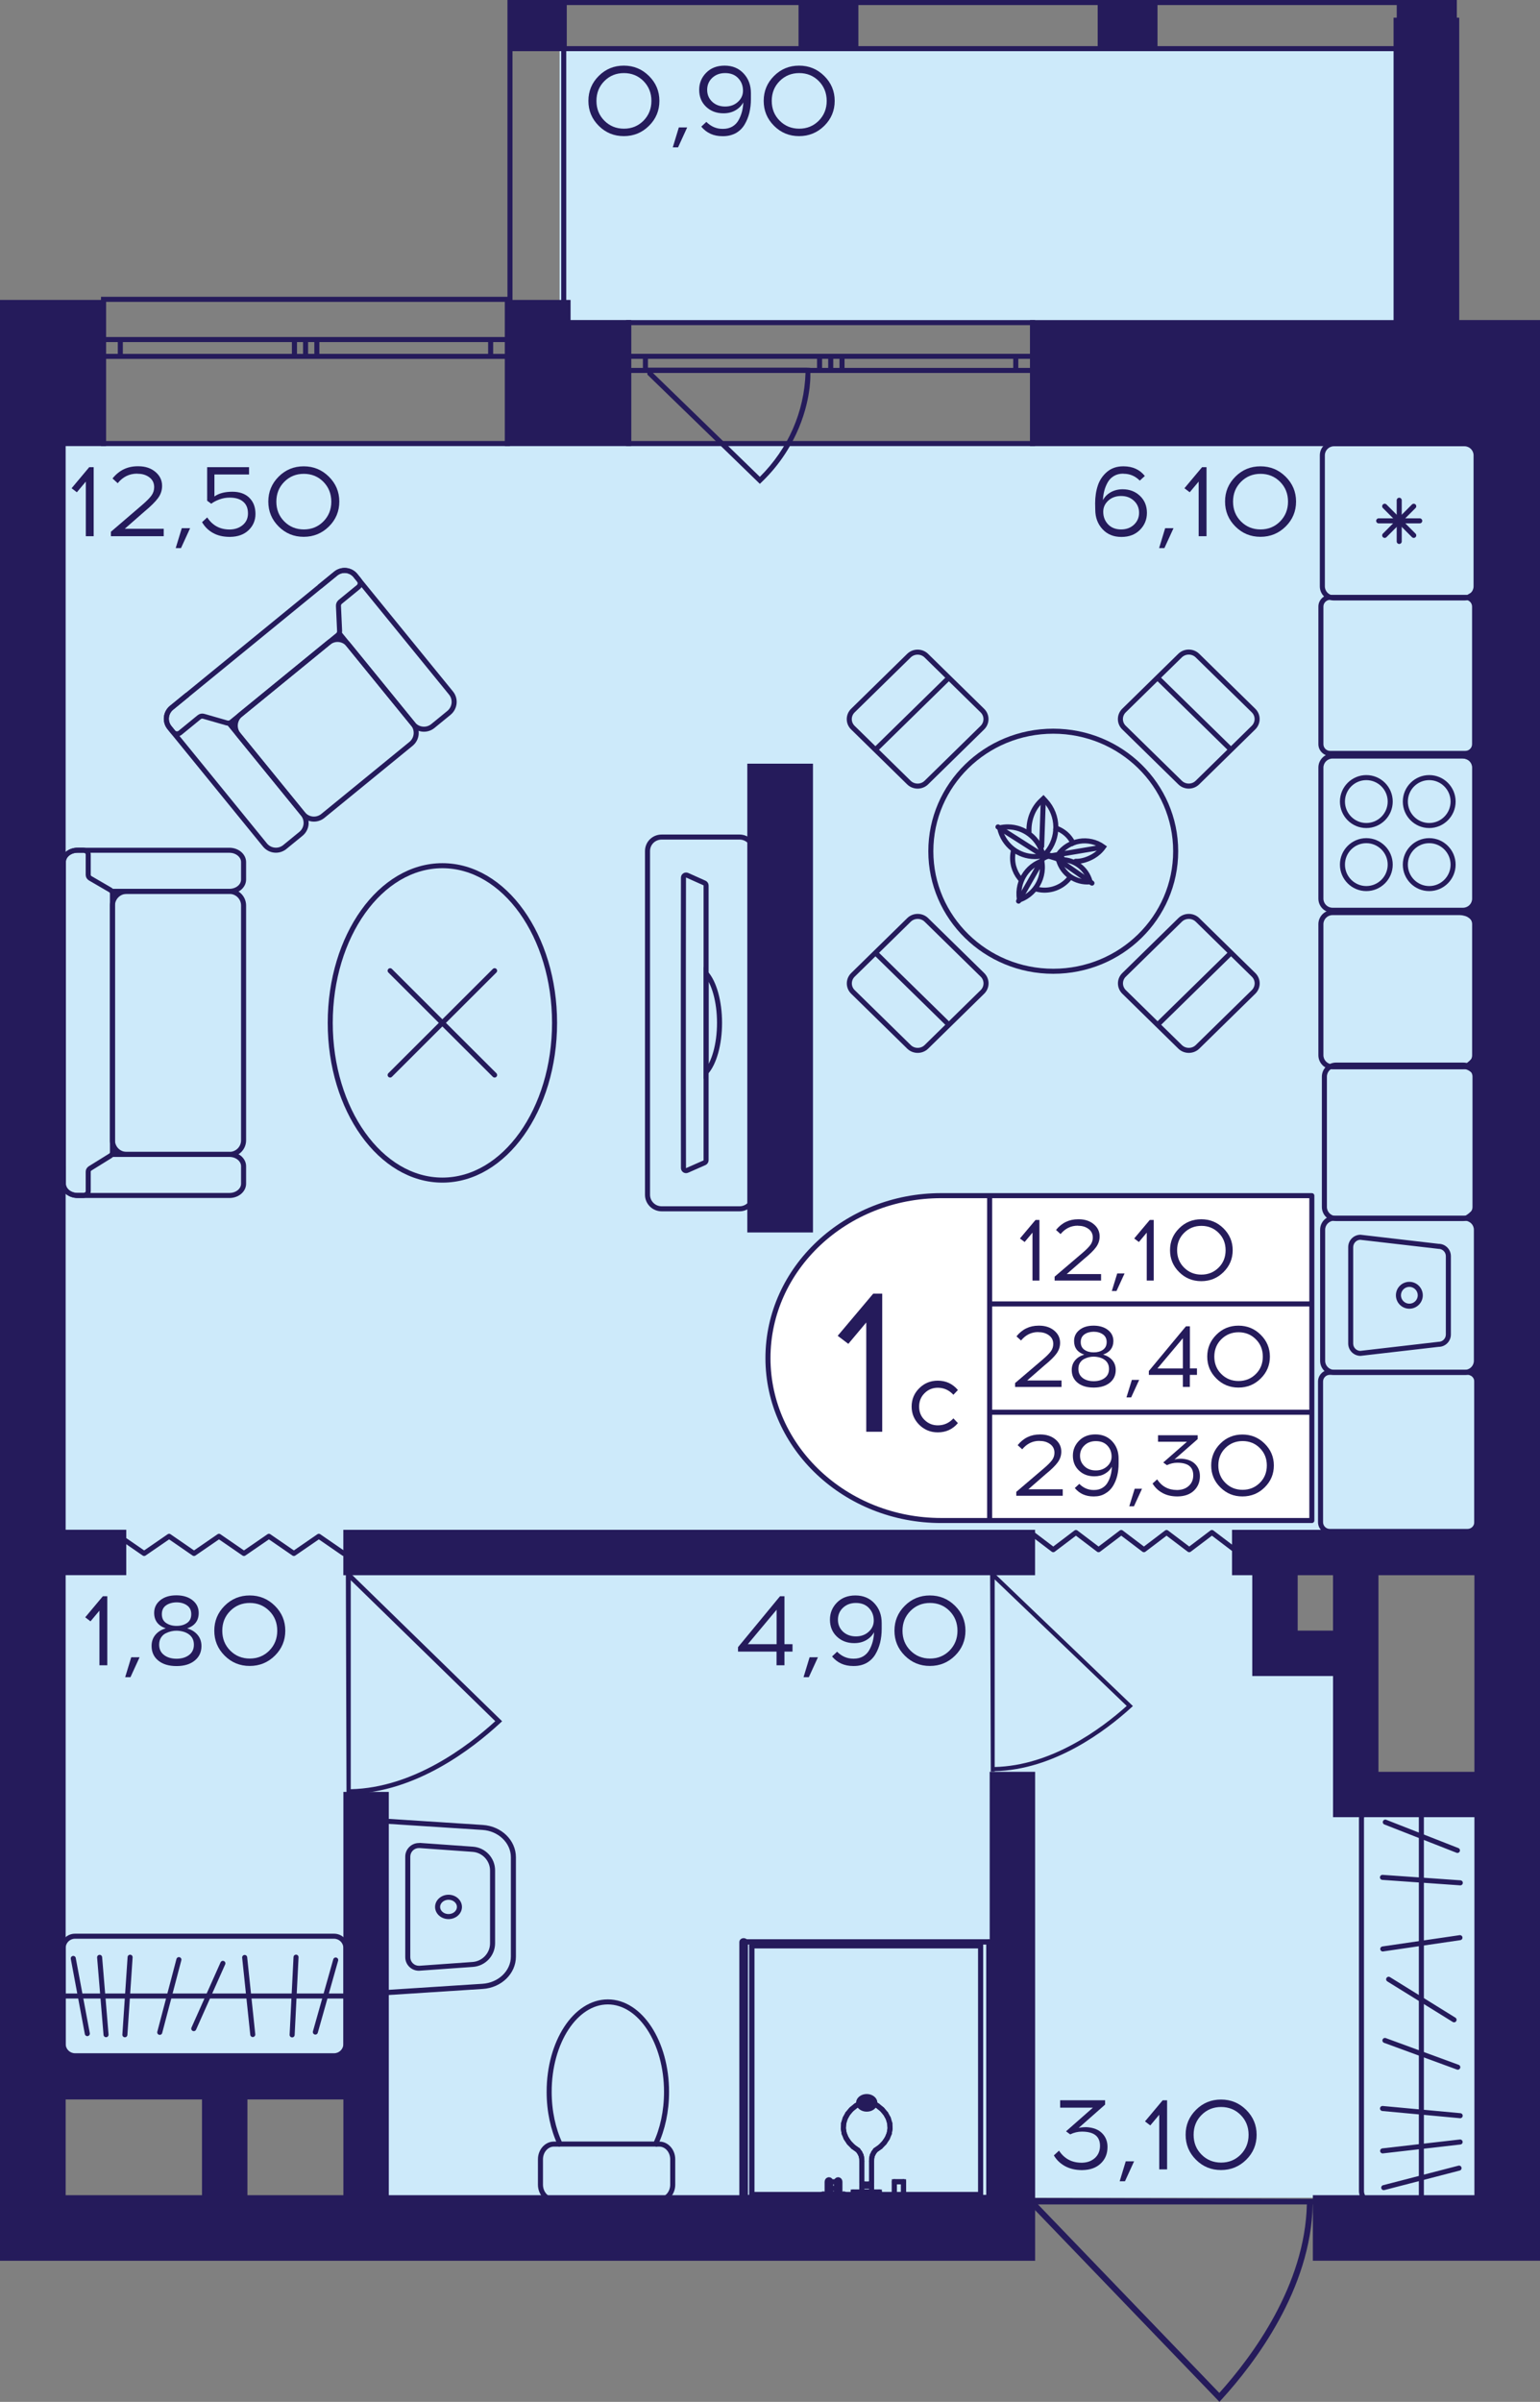 <?xml version="1.0" encoding="utf-8"?>
<!-- Generator: Adobe Illustrator 24.3.0, SVG Export Plug-In . SVG Version: 6.00 Build 0)  -->
<svg version="1.1" id="Слой_1" xmlns="http://www.w3.org/2000/svg" xmlns:xlink="http://www.w3.org/1999/xlink" x="0px" y="0px"
	 viewBox="0 0 256.62 400" style="enable-background:new 0 0 256.62 400;" xml:space="preserve">
<rect x="0" y="0" width="256.62" height="400" fill="#808080" stroke="none"/>
<path style="fill:#CDEAFA;" d="M61,345.86c0,6.72,0,13.43,0,20.15c62.82,0,125.65,0,188.47,0c0-22.39,0-44.77,0-67.16
	c-7.85,0-15.71,0-23.56,0c0-7.83,0-15.67,0-23.5c-4.49,0-8.97,0-13.46,0c0-5.6,0-11.19,0-16.79c12.34,0,24.68,0,37.02,0
	c0-61.56,0-123.12,0-184.68c-80.77,0-161.55,0-242.32,0c0,90.66,0,181.32,0,271.98C25.1,345.86,43.05,345.86,61,345.86z"/>
<rect x="93.25" y="7.83" style="fill:#CDEAFA;" width="143.32" height="46.17"/>
<g>
	<path style="fill:none;stroke:#251B5B;stroke-width:0.84;stroke-miterlimit:10;" d="M172.06,53.73l-67.31,0v20.14l67.31,0V53.73z
		 M104.75,53.73l67.31,0 M104.75,73.87l67.31,0 M104.75,59.34h2.8v2.35h-2.8V59.34z M138.43,61.69h-1.86v-2.35h1.86V61.69z
		 M107.55,59.34h29.02v2.35h-29.02V59.34z M138.43,59.34h1.88v2.35h-1.88V59.34z M172.06,61.69h-2.8v-2.35h2.8V61.69z M140.31,59.34
		l28.96,0v2.35l-28.96,0V59.34z M104.75,59.34h2.8 M107.55,59.34v2.35 M107.55,61.69h-2.8 M138.43,61.69h-1.86 M136.57,61.69v-2.35
		 M136.57,59.34h1.86 M107.55,59.34h29.02 M136.57,61.69h-29.02 M138.43,59.34h1.88 M140.31,59.34v2.35 M140.31,61.69h-1.88
		 M172.06,61.69h-2.8 M169.27,61.69v-2.35 M169.27,59.34h2.8 M140.31,59.34l28.96,0 M169.27,61.69l-28.96,0"/>
</g>
<g>
	<path style="fill:none;stroke:#251B5B;stroke-width:0.84;stroke-miterlimit:10;" d="M84.56,49.85l-67.31,0v24.02l67.31,0V49.85z
		 M17.25,49.85l67.31,0 M17.25,73.87l67.31,0 M17.25,56.55h2.8v2.8h-2.8V56.55z M50.92,59.35h-1.86v-2.8h1.86V59.35z M20.05,56.55
		l29.02,0v2.8H20.05V56.55z M50.92,56.55h1.88v2.8h-1.88V56.55z M84.56,59.35h-2.8v-2.8h2.8V59.35z M52.8,56.55h28.96v2.8l-28.96,0
		V56.55z M17.25,56.55h2.8 M20.05,56.55v2.8 M20.05,59.35h-2.8 M50.92,59.35h-1.86 M49.07,59.35v-2.8 M49.07,56.55h1.86
		 M20.05,56.55l29.02,0 M49.07,59.35H20.05 M50.92,56.55h1.88 M52.8,56.55v2.8 M52.8,59.35h-1.88 M84.56,59.35h-2.8 M81.76,59.35
		v-2.8 M81.76,56.55h2.8 M52.8,56.55h28.96 M81.76,59.35l-28.96,0"/>
</g>
<g>
	
		<rect x="232.77" y="0" transform="matrix(-1 -2.602241e-07 2.602241e-07 -1 475.512 8.52)" style="fill:#251B5B;" width="9.97" height="8.52"/>
	
		<rect x="84.64" y="0" transform="matrix(-1 -2.648165e-07 2.648165e-07 -1 179.086 8.52)" style="fill:#251B5B;" width="9.8" height="8.52"/>
	
		<rect x="133.06" y="0" transform="matrix(-1 -2.602285e-07 2.602285e-07 -1 276.097 8.52)" style="fill:#251B5B;" width="9.97" height="8.52"/>
	
		<rect x="182.92" y="0" transform="matrix(-1 -2.602247e-07 2.602247e-07 -1 375.804 8.52)" style="fill:#251B5B;" width="9.97" height="8.52"/>
	<g>
		<path style="fill:#251B5B;" d="M241.9,0.84l0,52.04h-8.29V0.84H241.9 M242.74,0h-9.97v53.72h9.97L242.74,0L242.74,0z"/>
	</g>
	<g>
		<path style="fill:#251B5B;" d="M93.52,0.84l0,52.04H85.4l0-52.04H93.52 M94.36,0h-9.8l0,53.72h9.8L94.36,0L94.36,0z"/>
	</g>
	<g>
		<path style="fill:#251B5B;" d="M85.48,0.84l156.42,0v6.84l-156.42,0V0.84 M84.64,0v8.52l158.1,0V0L84.64,0L84.64,0z"/>
	</g>
</g>
<path style="fill:#251B5B;" d="M218.89,366.19c0,0.31-0.01,0.61-0.01,0.93h-0.13c-0.31,14.11-9.61,26.38-15.21,32.5l-0.34,0.37
	l-31.64-32.88h-0.2c0-0.36,0-0.71,0-1.07C187.21,366.1,203.05,366.15,218.89,366.19z M172.97,367.12l30.21,31.39
	c5.52-6.12,14.28-17.94,14.59-31.39L172.97,367.12z"/>
<polyline style="fill:none;stroke:#251B5B;stroke-width:0.84;stroke-linecap:round;stroke-linejoin:round;stroke-miterlimit:10;" points="
	57.28,258.71 53.13,255.85 48.97,258.71 44.81,255.85 40.65,258.71 36.49,255.85 32.33,258.71 28.18,255.85 24.02,258.71 
	19.87,255.85 "/>
<polyline style="fill:none;stroke:#251B5B;stroke-width:0.84;stroke-linecap:round;stroke-linejoin:round;stroke-miterlimit:10;" points="
	205.72,258.08 201.95,255.22 198.17,258.08 194.39,255.22 190.62,258.08 186.84,255.22 183.06,258.08 179.29,255.22 175.51,258.08 
	171.74,255.22 "/>
<path style="fill:#251B5B;" d="M165.1,295.06c0.22,0,0.43-0.01,0.65-0.01v-0.09c9.88-0.21,18.49-6.7,22.77-10.6l0.26-0.24
	l-23.04-22.07v-0.14c-0.25,0-0.5,0-0.75,0C165.04,272.96,165.07,284.01,165.1,295.06z M165.75,263.03l22,21.07
	c-4.29,3.85-12.57,9.96-22,10.17L165.75,263.03z"/>
<path style="fill:#251B5B;" d="M57.74,298.85c0.24,0,0.47-0.01,0.71-0.01v-0.1c10.82-0.24,20.24-7.47,24.93-11.82l0.29-0.27
	l-25.22-24.59v-0.16c-0.27,0-0.55,0-0.82,0C57.67,274.22,57.71,286.53,57.74,298.85z M58.45,263.16l24.08,23.48
	c-4.69,4.29-13.76,11.1-24.08,11.33L58.45,263.16z"/>
<path style="fill:#251B5B;" d="M126.93,80.28c1.49-1.43,2.79-3,3.88-4.67c3.91-5.97,4.19-11.54,4.22-12.67
	c0.02-0.72,0.01-1.3-0.01-1.68c-0.25-0.01-0.5-0.02-0.75-0.03H107.9l-0.06-0.06c0.01,0.41,0.03,0.82,0.04,1.22l18.74,18.19
	L126.93,80.28z M108.75,62.06h25.48c-0.2,6.52-2.87,12.64-7.61,17.35L108.75,62.06z"/>
<g>
	<g>
		<g>
			<path style="fill:#251B5B;" d="M55.67,322.87c0.85,0,1.55,0.7,1.55,1.55v15.97c0,0.85-0.69,1.55-1.55,1.55H12.49
				c-0.85,0-1.55-0.7-1.55-1.55v-15.97c0-0.85,0.69-1.55,1.55-1.55H55.67 M55.67,322.03H12.49c-1.32,0-2.39,1.07-2.39,2.39v15.97
				c0,1.32,1.07,2.39,2.39,2.39h43.18c1.32,0,2.39-1.07,2.39-2.39v-15.97C58.06,323.1,56.99,322.03,55.67,322.03L55.67,322.03z"/>
		</g>
	</g>
	
		<line style="fill:none;stroke:#251B5B;stroke-width:0.84;stroke-miterlimit:10;" x1="57.86" y1="332.41" x2="10.26" y2="332.41"/>
	
		<line style="fill:none;stroke:#251B5B;stroke-width:0.84;stroke-linecap:round;stroke-miterlimit:10;" x1="49.33" y1="325.94" x2="48.68" y2="338.88"/>
	
		<line style="fill:none;stroke:#251B5B;stroke-width:0.84;stroke-linecap:round;stroke-miterlimit:10;" x1="40.77" y1="325.99" x2="42.12" y2="338.82"/>
	
		<line style="fill:none;stroke:#251B5B;stroke-width:0.84;stroke-linecap:round;stroke-miterlimit:10;" x1="12.21" y1="326.15" x2="14.55" y2="338.67"/>
	
		<line style="fill:none;stroke:#251B5B;stroke-width:0.84;stroke-linecap:round;stroke-miterlimit:10;" x1="37.14" y1="326.97" x2="32.29" y2="337.84"/>
	
		<line style="fill:none;stroke:#251B5B;stroke-width:0.84;stroke-linecap:round;stroke-miterlimit:10;" x1="29.81" y1="326.35" x2="26.62" y2="338.46"/>
	
		<line style="fill:none;stroke:#251B5B;stroke-width:0.84;stroke-linecap:round;stroke-miterlimit:10;" x1="21.68" y1="325.95" x2="20.81" y2="338.86"/>
	
		<line style="fill:none;stroke:#251B5B;stroke-width:0.84;stroke-linecap:round;stroke-miterlimit:10;" x1="16.6" y1="325.97" x2="17.67" y2="338.85"/>
	
		<line style="fill:none;stroke:#251B5B;stroke-width:0.84;stroke-linecap:round;stroke-miterlimit:10;" x1="55.94" y1="326.41" x2="52.55" y2="338.41"/>
</g>
<g>
	<path style="fill:#251B5B;" d="M243.86,177.8c0.83,0,1.51,0.68,1.51,1.51V201c0,0.83-0.68,1.51-1.51,1.51h-21.24
		c-0.83,0-1.51-0.68-1.51-1.51v-21.7c0-0.83,0.68-1.51,1.51-1.51H243.86 M243.86,176.96h-21.24c-1.3,0-2.35,1.05-2.35,2.35V201
		c0,1.3,1.05,2.35,2.35,2.35h21.24c1.3,0,2.35-1.05,2.35-2.35v-21.7C246.21,178.01,245.16,176.96,243.86,176.96L243.86,176.96z"/>
</g>
<g>
	<g>
		<path style="fill:#251B5B;" d="M244.09,203.29c0.83,0,1.51,0.68,1.51,1.51v21.82c0,0.83-0.68,1.51-1.51,1.51h-21.76
			c-0.83,0-1.51-0.68-1.51-1.51V204.8c0-0.83,0.68-1.51,1.51-1.51H244.09 M244.09,202.45h-21.76c-1.3,0-2.35,1.05-2.35,2.35v21.82
			c0,1.3,1.05,2.35,2.35,2.35h21.76c1.3,0,2.35-1.05,2.35-2.35V204.8C246.44,203.5,245.39,202.45,244.09,202.45L244.09,202.45z"/>
	</g>
	<g>
		<path style="fill:#251B5B;" d="M226.66,206.47l12.96,1.5l0.05,0.01h0.05c0.67,0,1.21,0.55,1.21,1.22v13.04
			c0,0.67-0.54,1.22-1.21,1.22h-0.05l-0.05,0.01l-12.96,1.5c-0.65-0.02-1.17-0.56-1.17-1.22v-16.05
			C225.5,207.03,226.02,206.49,226.66,206.47 M226.71,205.63c-1.13,0-2.05,0.92-2.05,2.06v16.05c0,1.14,0.92,2.06,2.05,2.06
			l13.01-1.5c1.13,0,2.05-0.92,2.05-2.06v-13.04c0-1.14-0.92-2.06-2.05-2.06L226.71,205.63L226.71,205.63z"/>
	</g>
	<g>
		<path style="fill:#251B5B;" d="M234.85,214.31c0.77,0,1.4,0.63,1.4,1.4c0,0.77-0.63,1.4-1.4,1.4s-1.4-0.63-1.4-1.4
			C233.45,214.94,234.08,214.31,234.85,214.31 M234.85,213.47c-1.23,0-2.24,1-2.24,2.24c0,1.24,1,2.24,2.24,2.24
			c1.23,0,2.24-1,2.24-2.24C237.08,214.47,236.08,213.47,234.85,213.47L234.85,213.47z"/>
	</g>
</g>
<g>
	<g>
		<path style="fill:#251B5B;" d="M243.8,126.33c0.83,0,1.51,0.68,1.51,1.51v21.82c0,0.83-0.68,1.51-1.51,1.51h-21.76
			c-0.83,0-1.51-0.68-1.51-1.51v-21.82c0-0.83,0.68-1.51,1.51-1.51H243.8 M243.8,125.48h-21.76c-1.3,0-2.35,1.05-2.35,2.35v21.82
			c0,1.3,1.05,2.35,2.35,2.35h21.76c1.3,0,2.35-1.05,2.35-2.35v-21.82C246.15,126.54,245.09,125.48,243.8,125.48L243.8,125.48z"/>
	</g>
	<g>
		<g>
			<path style="fill:#251B5B;" d="M227.68,140.42c1.96,0,3.56,1.6,3.56,3.57s-1.6,3.57-3.56,3.57s-3.56-1.6-3.56-3.57
				S225.71,140.42,227.68,140.42 M227.68,139.58c-2.43,0-4.4,1.98-4.4,4.41c0,2.44,1.97,4.41,4.4,4.41c2.43,0,4.4-1.98,4.4-4.41
				C232.08,141.56,230.11,139.58,227.68,139.58L227.68,139.58z"/>
		</g>
		<g>
			<path style="fill:#251B5B;" d="M238.16,129.92c1.96,0,3.56,1.6,3.56,3.57s-1.6,3.57-3.56,3.57s-3.56-1.6-3.56-3.57
				S236.19,129.92,238.16,129.92 M238.16,129.08c-2.43,0-4.4,1.98-4.4,4.41c0,2.44,1.97,4.41,4.4,4.41s4.4-1.98,4.4-4.41
				C242.56,131.05,240.59,129.08,238.16,129.08L238.16,129.08z"/>
		</g>
		<g>
			<path style="fill:#251B5B;" d="M227.68,129.92c1.96,0,3.56,1.6,3.56,3.57s-1.6,3.57-3.56,3.57s-3.56-1.6-3.56-3.57
				S225.71,129.92,227.68,129.92 M227.68,129.08c-2.43,0-4.4,1.98-4.4,4.41c0,2.44,1.97,4.41,4.4,4.41c2.43,0,4.4-1.98,4.4-4.41
				C232.08,131.05,230.11,129.08,227.68,129.08L227.68,129.08z"/>
		</g>
		<g>
			<path style="fill:#251B5B;" d="M238.16,140.42c1.96,0,3.56,1.6,3.56,3.57s-1.6,3.57-3.56,3.57s-3.56-1.6-3.56-3.57
				S236.19,140.42,238.16,140.42 M238.16,139.58c-2.43,0-4.4,1.98-4.4,4.41c0,2.44,1.97,4.41,4.4,4.41s4.4-1.98,4.4-4.41
				C242.56,141.56,240.59,139.58,238.16,139.58L238.16,139.58z"/>
		</g>
	</g>
</g>
<g>
	<path style="fill:#251B5B;" d="M244.18,99.9c0.62,0,1.12,0.5,1.12,1.12v22.91c0,0.62-0.5,1.12-1.12,1.12h-22.53
		c-0.62,0-1.12-0.5-1.12-1.12v-22.91c0-0.62,0.5-1.12,1.12-1.12H244.18 M244.18,99.06h-22.53c-1.08,0-1.96,0.88-1.96,1.96v22.91
		c0,1.08,0.88,1.96,1.96,1.96h22.53c1.08,0,1.96-0.88,1.96-1.96v-22.91C246.15,99.93,245.27,99.06,244.18,99.06L244.18,99.06z"/>
</g>
<g>
	<g>
		<path style="fill:#251B5B;" d="M244.04,74.32c0.83,0,1.51,0.68,1.51,1.51v21.82c0,0.83-0.68,1.51-1.51,1.51h-21.76
			c-0.83,0-1.51-0.68-1.51-1.51V75.83c0-0.83,0.68-1.51,1.51-1.51H244.04 M244.04,73.48h-21.76c-1.3,0-2.35,1.05-2.35,2.35v21.82
			c0,1.3,1.05,2.35,2.35,2.35h21.76c1.3,0,2.35-1.05,2.35-2.35V75.83C246.39,74.53,245.34,73.48,244.04,73.48L244.04,73.48z"/>
	</g>
	<g>
		
			<line style="fill:none;stroke:#251B5B;stroke-width:0.84;stroke-linecap:round;stroke-miterlimit:10;" x1="229.74" y1="86.74" x2="236.58" y2="86.74"/>
		
			<line style="fill:none;stroke:#251B5B;stroke-width:0.84;stroke-linecap:round;stroke-miterlimit:10;" x1="230.74" y1="84.31" x2="235.58" y2="89.16"/>
		
			<line style="fill:none;stroke:#251B5B;stroke-width:0.84;stroke-linecap:round;stroke-miterlimit:10;" x1="233.16" y1="83.31" x2="233.16" y2="90.17"/>
		
			<line style="fill:none;stroke:#251B5B;stroke-width:0.84;stroke-linecap:round;stroke-miterlimit:10;" x1="235.58" y1="84.31" x2="230.74" y2="89.16"/>
	</g>
</g>
<g>
	<path style="fill:#251B5B;" d="M243.8,152.4c0.83,0,1.51,0.68,1.51,1.51v21.82c0,0.83-0.68,1.51-1.51,1.51h-21.76
		c-0.83,0-1.51-0.68-1.51-1.51v-21.82c0-0.83,0.68-1.51,1.51-1.51H243.8 M243.8,151.56h-21.76c-1.3,0-2.35,1.05-2.35,2.35v21.82
		c0,1.3,1.05,2.35,2.35,2.35h21.76c1.3,0,2.35-1.05,2.35-2.35v-21.82C246.15,152.61,245.09,151.56,243.8,151.56L243.8,151.56z"/>
</g>
<g>
	<path style="fill:#251B5B;" d="M244.55,228.96c0.62,0,1.12,0.5,1.12,1.12v23.42c0,0.62-0.5,1.12-1.12,1.12h-22.96
		c-0.62,0-1.12-0.5-1.12-1.12v-23.42c0-0.62,0.5-1.12,1.12-1.12H244.55 M244.55,228.12h-22.96c-1.08,0-1.96,0.88-1.96,1.96v23.42
		c0,1.08,0.88,1.96,1.96,1.96h22.96c1.08,0,1.96-0.88,1.96-1.96v-23.42C246.52,229,245.64,228.12,244.55,228.12L244.55,228.12z"/>
</g>
<g>
	
		<ellipse style="fill:none;stroke:#251B5B;stroke-width:0.84;stroke-miterlimit:10;" cx="175.51" cy="141.76" rx="20.4" ry="19.99"/>
	<g>
		<g>
			<path style="fill:none;stroke:#251B5B;stroke-width:0.84;stroke-miterlimit:10;" d="M196.64,130.32l-9.34-9.15
				c-0.8-0.78-0.8-2.05,0-2.84l9.34-9.15c0.8-0.78,2.1-0.78,2.9,0l9.34,9.15c0.8,0.78,0.8,2.05,0,2.84l-9.34,9.15
				C198.74,131.11,197.44,131.11,196.64,130.32z"/>
			
				<line style="fill:none;stroke:#251B5B;stroke-width:0.84;stroke-miterlimit:10;" x1="192.76" y1="112.74" x2="205.26" y2="124.98"/>
		</g>
	</g>
	<g>
		<g>
			<path style="fill:none;stroke:#251B5B;stroke-width:0.84;stroke-miterlimit:10;" d="M154.37,153.2l9.34,9.15
				c0.8,0.78,0.8,2.05,0,2.84l-9.34,9.15c-0.8,0.78-2.1,0.78-2.9,0l-9.34-9.15c-0.8-0.78-0.8-2.05,0-2.84l9.34-9.15
				C152.27,152.42,153.57,152.42,154.37,153.2z"/>
			
				<line style="fill:none;stroke:#251B5B;stroke-width:0.84;stroke-miterlimit:10;" x1="158.25" y1="170.79" x2="145.75" y2="158.55"/>
		</g>
	</g>
	<g>
		<g>
			<path style="fill:none;stroke:#251B5B;stroke-width:0.84;stroke-miterlimit:10;" d="M187.31,162.35l9.34-9.15
				c0.8-0.78,2.1-0.78,2.9,0l9.34,9.15c0.8,0.78,0.8,2.05,0,2.84l-9.34,9.15c-0.8,0.78-2.1,0.78-2.9,0l-9.34-9.15
				C186.51,164.4,186.51,163.13,187.31,162.35z"/>
			
				<line style="fill:none;stroke:#251B5B;stroke-width:0.84;stroke-miterlimit:10;" x1="205.26" y1="158.55" x2="192.76" y2="170.79"/>
		</g>
	</g>
	<g>
		<g>
			<path style="fill:none;stroke:#251B5B;stroke-width:0.84;stroke-miterlimit:10;" d="M163.7,121.18l-9.34,9.15
				c-0.8,0.78-2.1,0.78-2.9,0l-9.34-9.15c-0.8-0.78-0.8-2.05,0-2.84l9.34-9.15c0.8-0.78,2.1-0.78,2.9,0l9.34,9.15
				C164.5,119.12,164.5,120.39,163.7,121.18z"/>
			
				<line style="fill:none;stroke:#251B5B;stroke-width:0.84;stroke-miterlimit:10;" x1="145.75" y1="124.98" x2="158.25" y2="112.74"/>
		</g>
	</g>
</g>
<g>
	<path style="fill:none;stroke:#251B5B;stroke-width:0.84;stroke-linecap:square;stroke-miterlimit:10;" d="M169.93,146.28
		c-0.47-0.57-0.81-1.24-1.02-2c-0.2-0.79-0.23-1.58-0.09-2.34"/>
	<path style="fill:none;stroke:#251B5B;stroke-width:0.84;stroke-linecap:square;stroke-miterlimit:10;" d="M178.13,146.34
		c-0.68,0.81-1.6,1.42-2.69,1.72c-0.86,0.23-1.72,0.24-2.54,0.05"/>
	<path style="fill:none;stroke:#251B5B;stroke-width:0.84;stroke-linecap:square;stroke-miterlimit:10;" d="M176.01,137.92
		c1.22,0.45,2.18,1.27,2.79,2.47"/>
	<g>
		<path style="fill:#251B5B;" d="M173.26,144c0.19,2.21-1.03,4.33-3.03,5.27C170.05,147.06,171.26,144.94,173.26,144 M173.91,142.86
			c-3.26,0.89-5.2,4.26-4.33,7.54v0C172.84,149.52,174.78,146.14,173.91,142.86L173.91,142.86z"/>
	</g>
	<path style="fill:none;stroke:#251B5B;stroke-width:0.84;stroke-linecap:round;stroke-miterlimit:10;" d="M176.97,142.86
		c-0.24-0.12-0.42-0.37-0.65-0.54c1.75-2.46,5.14-3.02,7.56-1.27c-0.46,0.65-1.05,1.17-1.7,1.55c-0.88,0.51-1.93,0.87-2.94,0.84"/>
	<g>
		<path style="fill:#251B5B;" d="M176.96,143.58c1.85,0.04,3.46,1.19,4.13,2.87C179.24,146.41,177.63,145.26,176.96,143.58
			 M176.86,142.74c-0.33,0-0.66,0.03-0.99,0.09c0.47,2.63,2.74,4.47,5.31,4.47c0.33,0,0.66-0.03,0.99-0.09
			C181.7,144.58,179.43,142.74,176.86,142.74L176.86,142.74z"/>
	</g>
	<path style="fill:none;stroke:#251B5B;stroke-width:0.84;stroke-linecap:round;stroke-miterlimit:10;" d="M171.47,138.5
		c-0.08-1.82,0.59-3.82,2.03-5.16l0.37-0.35l0.34,0.37c2.28,2.45,2.29,6.21,0.14,8.69c-0.05,0.06-0.11,0.12-0.17,0.18"/>
	
		<line style="fill:none;stroke:#251B5B;stroke-width:0.84;stroke-linecap:round;stroke-linejoin:round;stroke-miterlimit:10;" x1="173.58" y1="140.95" x2="173.85" y2="133.23"/>
	<g>
		<path style="fill:#251B5B;" d="M167.94,138.13L167.94,138.13c2.47,0,4.66,1.68,5.35,4.03c-0.29,0.04-0.57,0.07-0.86,0.07
			c-2.47,0-4.66-1.68-5.35-4.03C167.37,138.15,167.66,138.13,167.94,138.13 M167.94,137.29c-0.47,0-0.95,0.05-1.42,0.16l-0.45,0.1
			l0.1,0.45c0.66,3.02,3.32,5.07,6.27,5.07c0.47,0,0.95-0.05,1.42-0.16l0.45-0.1l-0.1-0.45
			C173.55,139.34,170.89,137.29,167.94,137.29L167.94,137.29z"/>
	</g>
	
		<line style="fill:none;stroke:#251B5B;stroke-width:0.84;stroke-linecap:round;stroke-linejoin:round;stroke-miterlimit:10;" x1="174.09" y1="142.67" x2="166.3" y2="137.71"/>
	
		<line style="fill:none;stroke:#251B5B;stroke-width:0.84;stroke-linecap:round;stroke-miterlimit:10;" x1="176.57" y1="142.28" x2="183.55" y2="141.11"/>
	<polyline style="fill:none;stroke:#251B5B;stroke-width:0.84;stroke-linecap:round;stroke-miterlimit:10;" points="
		181.96,147.07 176.1,142.99 174.79,142.59 	"/>
	<path style="fill:none;stroke:#251B5B;stroke-width:0.84;stroke-linecap:round;stroke-miterlimit:10;" d="M174.16,142.45
		l-0.51,0.76c-0.03,0.05-3.92,6.86-3.92,6.86"/>
	
		<line style="fill:none;stroke:#251B5B;stroke-width:0.84;stroke-linecap:round;stroke-miterlimit:10;" x1="176.63" y1="142.27" x2="173.77" y2="142.76"/>
	
		<line style="fill:none;stroke:#251B5B;stroke-width:0.84;stroke-linecap:round;stroke-miterlimit:10;" x1="174.1" y1="142.19" x2="175.06" y2="142.49"/>
	<polygon style="fill:none;stroke:#251B5B;stroke-width:0.84;stroke-linecap:round;stroke-miterlimit:10;" points="174.18,142.25 
		174.68,142.51 174.36,142.68 	"/>
	<polygon style="fill:#251B5B;" points="177.29,142.8 176.1,142.99 175.23,142.64 176.57,142.28 	"/>
	<path style="fill:#251B5B;" d="M175.07,142.81c-0.04,0.01-1.17,0.2-1.17,0.2l0.32-0.37l0.68-0.08L175.07,142.81z"/>
	<polygon style="fill:#251B5B;" points="175.49,142.4 174.25,142.03 174.16,142.18 174.9,142.56 	"/>
</g>
<g>
	<path style="fill:none;stroke:#251B5B;stroke-width:0.84;stroke-miterlimit:10;" d="M123.23,201.31l-12.97,0
		c-1.31,0-2.36-1.05-2.36-2.34l0-57.23c0-1.31,1.04-2.34,2.36-2.34l12.97,0c1.3,0,2.36,1.04,2.36,2.34l0,57.23
		C125.59,200.26,124.53,201.31,123.23,201.31z M117.66,147.45c0-0.17-0.12-0.33-0.27-0.4l-2.88-1.29c-0.3-0.12-0.62,0.08-0.62,0.4
		c0,2.04-0.02,8.43-0.02,15.96l0,16.43c0,7.53,0.02,13.94,0.02,15.96c0,0.33,0.32,0.54,0.62,0.4l2.88-1.27
		c0.15-0.07,0.27-0.23,0.27-0.42L117.66,147.45z"/>
	<g>
		<path style="fill:none;stroke:#251B5B;stroke-width:0.84;stroke-miterlimit:10;" d="M119.9,170.34c0-3.58-0.91-6.71-2.24-8.23
			l0,16.46C118.99,177.05,119.9,173.94,119.9,170.34z"/>
	</g>
</g>
<g>
	<path style="fill:none;stroke:#251B5B;stroke-width:0.84;stroke-miterlimit:10;" d="M10.54,146.47l0-2.9
		c0-1.08,1.06-1.97,2.36-1.97h0.94l24.39,0c1.3,0,2.36,0.89,2.36,1.97l0,2.9c0,1.1-1.06,1.97-2.36,1.97H18.61"/>
	<path style="fill:none;stroke:#251B5B;stroke-width:0.84;stroke-miterlimit:10;" d="M10.54,194.22l0,2.9
		c0,1.1,1.06,1.97,2.36,1.97h0.94h24.39c1.3,0,2.36-0.87,2.36-1.97l0-2.9c0-1.08-1.06-1.97-2.36-1.97H18.64"/>
	<path style="fill:none;stroke:#251B5B;stroke-width:0.84;stroke-miterlimit:10;" d="M40.59,189.9l0-39.1
		c0-1.3-1.05-2.35-2.35-2.35H21.09c-1.3,0-2.35,1.05-2.35,2.35l0,39.1c0,1.3,1.05,2.35,2.35,2.35h17.15
		C39.54,192.25,40.59,191.2,40.59,189.9z"/>
	<path style="fill:none;stroke:#251B5B;stroke-width:0.84;stroke-miterlimit:10;" d="M15.03,194.57l3.37-2.09
		c0.21-0.13,0.34-0.34,0.34-0.57l0-43.12c0-0.23-0.14-0.45-0.36-0.58l-3.32-1.93c-0.23-0.13-0.36-0.35-0.36-0.58l0-3.41
		c0-0.39-0.38-0.7-0.84-0.7h-0.94c-1.3,0-2.36,0.88-2.36,1.97l0,53.55c0,1.09,1.06,1.97,2.36,1.97h0.94c0.47,0,0.84-0.32,0.84-0.7
		l0-3.25C14.69,194.92,14.82,194.71,15.03,194.57z"/>
</g>
<g>
	
		<ellipse style="fill:none;stroke:#251B5B;stroke-width:0.84;stroke-miterlimit:10;" cx="73.72" cy="170.35" rx="18.69" ry="26.18"/>
	<g>
		
			<line style="fill:none;stroke:#251B5B;stroke-width:0.84;stroke-linecap:round;stroke-miterlimit:10;" x1="65.01" y1="179.03" x2="82.42" y2="161.66"/>
		
			<line style="fill:none;stroke:#251B5B;stroke-width:0.84;stroke-linecap:round;stroke-miterlimit:10;" x1="65.01" y1="161.66" x2="82.42" y2="179.03"/>
	</g>
</g>
<g>
	<path style="fill:none;stroke:#251B5B;stroke-width:0.84;stroke-miterlimit:10;" d="M31.26,115.68l-2.68,2.19
		c-1,0.82-1.16,2.31-0.34,3.31l0.59,0.73l15.33,18.82c0.82,1,2.3,1.15,3.3,0.33l2.68-2.19c1.02-0.83,1.16-2.31,0.34-3.31
		l-12.33-15.14"/>
	<path style="fill:none;stroke:#251B5B;stroke-width:0.84;stroke-miterlimit:10;" d="M53.25,97.72l2.68-2.19
		c1.02-0.83,2.49-0.67,3.3,0.33l0.59,0.73l15.33,18.82c0.82,1,0.67,2.48-0.34,3.31l-2.68,2.19c-1,0.82-2.49,0.67-3.3-0.33
		l-12.31-15.11"/>
	<path style="fill:none;stroke:#251B5B;stroke-width:0.84;stroke-miterlimit:10;" d="M68.49,123.88l-14.69,12
		c-1.01,0.82-2.49,0.67-3.3-0.33l-10.77-13.22c-0.82-1-0.67-2.49,0.34-3.31l14.69-12c1.01-0.82,2.49-0.67,3.3,0.33l10.77,13.22
		C69.65,121.58,69.49,123.06,68.49,123.88z"/>
	<path style="fill:none;stroke:#251B5B;stroke-width:0.84;stroke-miterlimit:10;" d="M56.4,100.92l0.19,4.17
		c0.01,0.27-0.1,0.52-0.31,0.69l-17.71,14.46c-0.21,0.17-0.5,0.23-0.76,0.16l-3.87-1.11c-0.26-0.08-0.55-0.02-0.76,0.16l-3.16,2.58
		c-0.36,0.29-0.89,0.24-1.18-0.12l-0.59-0.73c-0.82-1-0.67-2.49,0.34-3.31l27.35-22.34c1.01-0.82,2.49-0.67,3.3,0.33l0.59,0.73
		c0.29,0.36,0.24,0.89-0.12,1.18l-3.01,2.46C56.5,100.4,56.38,100.65,56.4,100.92z"/>
</g>
<g>
	<polyline style="fill:none;stroke:#251B5B;stroke-width:0.84;stroke-miterlimit:10;" points="123.92,366.15 123.92,323.4 
		164.78,323.4 164.78,366.15 123.92,366.15 	"/>
	<path style="fill:none;stroke:#251B5B;stroke-width:0.84;stroke-miterlimit:10;" d="M164.81,366.36l-40.86,0
		c-0.17,0-0.3-0.1-0.3-0.21c0-0.12,0.14-0.21,0.3-0.21l40.83,0c0.17,0,0.3,0.1,0.3,0.21C165.08,366.26,164.97,366.35,164.81,366.36z
		"/>
	
		<line style="fill:none;stroke:#251B5B;stroke-width:0.84;stroke-linecap:round;stroke-linejoin:round;" x1="164.78" y1="323.4" x2="164.78" y2="366.15"/>
	
		<line style="fill:none;stroke:#251B5B;stroke-width:0.84;stroke-linecap:round;stroke-linejoin:round;" x1="123.92" y1="323.4" x2="164.78" y2="323.4"/>
	<path style="fill:none;stroke:#251B5B;stroke-width:0.84;stroke-miterlimit:10;" d="M123.92,366.36c-0.17,0-0.3-0.1-0.3-0.21
		l0-42.75c0-0.12,0.14-0.21,0.3-0.21c0.17,0,0.3,0.1,0.3,0.21l0,42.75C124.22,366.27,124.09,366.36,123.92,366.36z"/>
	<polyline style="fill:none;stroke:#251B5B;stroke-width:0.84;stroke-miterlimit:10;" points="125.28,365.48 125.28,324.06 
		163.41,324.06 163.41,365.48 125.28,365.48 	"/>
	
		<line style="fill:none;stroke:#251B5B;stroke-width:0.84;stroke-linecap:round;stroke-linejoin:round;" x1="163.41" y1="365.48" x2="125.28" y2="365.48"/>
	
		<line style="fill:none;stroke:#251B5B;stroke-width:0.84;stroke-linecap:round;stroke-linejoin:round;" x1="163.41" y1="324.06" x2="163.41" y2="365.48"/>
	
		<line style="fill:none;stroke:#251B5B;stroke-width:0.84;stroke-linecap:round;stroke-linejoin:round;" x1="125.28" y1="324.06" x2="163.41" y2="324.06"/>
	
		<line style="fill:none;stroke:#251B5B;stroke-width:0.84;stroke-linecap:round;stroke-linejoin:round;" x1="125.28" y1="365.48" x2="125.28" y2="324.06"/>
	<polyline style="fill:none;stroke:#251B5B;stroke-width:0.84;stroke-miterlimit:10;" points="138.13,365.96 138.13,364.44 
		139.66,364.44 139.66,365.96 138.13,365.96 	"/>
	<path style="fill:none;stroke:#251B5B;stroke-width:0.84;stroke-miterlimit:10;" d="M139.96,365.74c0,0.18-0.13,0.33-0.3,0.33
		h-1.53c-0.17,0-0.3-0.15-0.3-0.34s0.14-0.34,0.3-0.34h1.53c0.16,0,0.3,0.15,0.3,0.33C139.96,365.73,139.96,365.74,139.96,365.74z"
		/>
	<path style="fill:none;stroke:#251B5B;stroke-width:0.84;stroke-miterlimit:10;" d="M139.66,366.07c-0.17,0-0.3-0.15-0.3-0.34
		v-2.39c0-0.19,0.14-0.34,0.3-0.34c0.17,0,0.3,0.15,0.3,0.34v2.39C139.96,365.92,139.83,366.07,139.66,366.07z"/>
	
		<line style="fill:none;stroke:#251B5B;stroke-width:0.84;stroke-linecap:round;stroke-linejoin:round;" x1="138.13" y1="363.34" x2="139.66" y2="363.34"/>
	<path style="fill:none;stroke:#251B5B;stroke-width:0.84;stroke-miterlimit:10;" d="M138.13,366.07c-0.17,0-0.3-0.15-0.3-0.34
		v-2.39c0-0.19,0.14-0.34,0.3-0.34c0.17,0,0.3,0.15,0.3,0.34v2.39C138.44,365.92,138.3,366.07,138.13,366.07z"/>
	<polyline style="fill:none;stroke:#251B5B;stroke-width:0.84;stroke-miterlimit:10;" points="149.03,365.73 149.03,363.34 
		150.56,363.34 150.56,365.73 149.03,365.73 	"/>
	
		<line style="fill:none;stroke:#251B5B;stroke-width:0.84;stroke-linecap:round;stroke-linejoin:round;" x1="150.56" y1="365.73" x2="149.03" y2="365.73"/>
	
		<line style="fill:none;stroke:#251B5B;stroke-width:0.84;stroke-linecap:round;stroke-linejoin:round;" x1="150.56" y1="363.34" x2="150.56" y2="365.73"/>
	
		<line style="fill:none;stroke:#251B5B;stroke-width:0.84;stroke-linecap:round;stroke-linejoin:round;" x1="149.03" y1="363.34" x2="150.56" y2="363.34"/>
	
		<line style="fill:none;stroke:#251B5B;stroke-width:0.84;stroke-linecap:round;stroke-linejoin:round;" x1="149.03" y1="365.73" x2="149.03" y2="363.34"/>
	<polyline style="fill:none;stroke:#251B5B;stroke-width:0.84;stroke-miterlimit:10;" points="137.13,366.03 137.13,365.73 
		140.67,365.73 140.67,366.03 137.13,366.03 	"/>
	<path style="fill:none;stroke:#251B5B;stroke-width:0.84;stroke-miterlimit:10;" d="M140.67,366.37h-3.54
		c-0.17,0-0.3-0.15-0.3-0.34s0.14-0.34,0.3-0.34h3.52c0,0,0,0,0.01,0c0.16,0,0.3,0.15,0.3,0.33
		C140.96,366.21,140.83,366.36,140.67,366.37z"/>
	<path style="fill:none;stroke:#251B5B;stroke-width:0.84;stroke-miterlimit:10;" d="M140.66,366.36c-0.17,0-0.3-0.15-0.3-0.34
		v-0.3c0-0.19,0.14-0.34,0.3-0.34c0.17,0,0.3,0.15,0.3,0.34v0.3C140.96,366.21,140.82,366.36,140.66,366.36z"/>
	<path style="fill:none;stroke:#251B5B;stroke-width:0.84;stroke-miterlimit:10;" d="M140.67,366.07h-3.54
		c-0.17,0-0.3-0.15-0.3-0.34s0.14-0.34,0.3-0.34h3.52c0,0,0,0,0.01,0c0.16,0,0.3,0.15,0.3,0.33
		C140.96,365.91,140.83,366.06,140.67,366.07z"/>
	<path style="fill:none;stroke:#251B5B;stroke-width:0.84;stroke-miterlimit:10;" d="M137.13,366.36c-0.17,0-0.3-0.15-0.3-0.34
		v-0.3c0-0.19,0.14-0.34,0.3-0.34s0.3,0.15,0.3,0.34v0.3C137.43,366.21,137.29,366.36,137.13,366.36z"/>
	<polyline style="fill:none;stroke:#251B5B;stroke-width:0.84;stroke-miterlimit:10;" points="148.02,366.03 148.02,365.73 
		151.57,365.73 151.57,366.03 148.02,366.03 	"/>
	
		<line style="fill:none;stroke:#251B5B;stroke-width:0.84;stroke-linecap:round;stroke-linejoin:round;" x1="151.57" y1="366.03" x2="148.02" y2="366.03"/>
	
		<line style="fill:none;stroke:#251B5B;stroke-width:0.84;stroke-linecap:round;stroke-linejoin:round;" x1="151.57" y1="365.73" x2="151.57" y2="366.03"/>
	
		<line style="fill:none;stroke:#251B5B;stroke-width:0.84;stroke-linecap:round;stroke-linejoin:round;" x1="148.02" y1="365.73" x2="151.57" y2="365.73"/>
	
		<line style="fill:none;stroke:#251B5B;stroke-width:0.84;stroke-linecap:round;stroke-linejoin:round;" x1="148.02" y1="366.03" x2="148.02" y2="365.73"/>
	<polyline style="fill:none;stroke:#251B5B;stroke-width:0.84;stroke-miterlimit:10;" points="144.05,363.74 143.99,363.74 
		143.92,363.74 143.86,363.72 143.8,363.7 143.75,363.68 143.7,363.64 143.66,363.6 143.63,363.56 143.61,363.51 143.61,363.45 
		143.61,359.92 143.6,359.44 143.49,358.96 143.27,358.51 142.97,358.09 142.17,357.52 141.5,356.84 141,356.09 140.67,355.29 
		140.53,354.46 140.59,353.61 140.83,352.79 141.26,352.01 141.86,351.3 142.61,350.69 142.93,350.5 143.28,350.36 143.66,350.25 
		144.05,350.2 144.8,350.2 145.19,350.25 145.58,350.36 145.93,350.5 146.24,350.69 146.99,351.3 147.59,352.01 148.02,352.79 
		148.26,353.61 148.32,354.46 148.18,355.29 147.85,356.09 147.35,356.84 146.69,357.52 145.88,358.09 145.58,358.51 145.36,358.96 
		145.25,359.44 145.24,359.92 145.24,363.45 145.24,363.51 145.22,363.56 145.19,363.6 145.15,363.64 145.1,363.68 145.05,363.7 
		144.99,363.72 144.93,363.74 144.87,363.74 144.8,363.74 144.05,363.74 	"/>
	
		<line style="fill:none;stroke:#251B5B;stroke-width:0.84;stroke-linecap:round;stroke-linejoin:round;" x1="144.8" y1="363.74" x2="144.05" y2="363.74"/>
	
		<line style="fill:none;stroke:#251B5B;stroke-width:0.84;stroke-linecap:round;stroke-linejoin:round;" x1="144.87" y1="363.74" x2="144.8" y2="363.74"/>
	
		<line style="fill:none;stroke:#251B5B;stroke-width:0.84;stroke-linecap:round;stroke-linejoin:round;" x1="144.93" y1="363.74" x2="144.87" y2="363.74"/>
	
		<line style="fill:none;stroke:#251B5B;stroke-width:0.84;stroke-linecap:round;stroke-linejoin:round;" x1="144.99" y1="363.72" x2="144.93" y2="363.74"/>
	
		<line style="fill:none;stroke:#251B5B;stroke-width:0.84;stroke-linecap:round;stroke-linejoin:round;" x1="145.05" y1="363.7" x2="144.99" y2="363.72"/>
	
		<line style="fill:none;stroke:#251B5B;stroke-width:0.84;stroke-linecap:round;stroke-linejoin:round;" x1="145.1" y1="363.68" x2="145.05" y2="363.7"/>
	
		<line style="fill:none;stroke:#251B5B;stroke-width:0.84;stroke-linecap:round;stroke-linejoin:round;" x1="145.15" y1="363.64" x2="145.1" y2="363.68"/>
	
		<line style="fill:none;stroke:#251B5B;stroke-width:0.84;stroke-linecap:round;stroke-linejoin:round;" x1="145.19" y1="363.6" x2="145.15" y2="363.64"/>
	
		<line style="fill:none;stroke:#251B5B;stroke-width:0.84;stroke-linecap:round;stroke-linejoin:round;" x1="145.22" y1="363.56" x2="145.19" y2="363.6"/>
	
		<line style="fill:none;stroke:#251B5B;stroke-width:0.84;stroke-linecap:round;stroke-linejoin:round;" x1="145.24" y1="363.5" x2="145.22" y2="363.56"/>
	
		<line style="fill:none;stroke:#251B5B;stroke-width:0.84;stroke-linecap:round;stroke-linejoin:round;" x1="145.24" y1="363.45" x2="145.24" y2="363.5"/>
	
		<line style="fill:none;stroke:#251B5B;stroke-width:0.84;stroke-linecap:round;stroke-linejoin:round;" x1="145.24" y1="359.92" x2="145.24" y2="363.45"/>
	
		<line style="fill:none;stroke:#251B5B;stroke-width:0.84;stroke-linecap:round;stroke-linejoin:round;" x1="145.25" y1="359.44" x2="145.24" y2="359.92"/>
	
		<line style="fill:none;stroke:#251B5B;stroke-width:0.84;stroke-linecap:round;stroke-linejoin:round;" x1="145.36" y1="358.96" x2="145.25" y2="359.44"/>
	
		<line style="fill:none;stroke:#251B5B;stroke-width:0.84;stroke-linecap:round;stroke-linejoin:round;" x1="145.58" y1="358.51" x2="145.36" y2="358.96"/>
	
		<line style="fill:none;stroke:#251B5B;stroke-width:0.84;stroke-linecap:round;stroke-linejoin:round;" x1="145.88" y1="358.09" x2="145.58" y2="358.51"/>
	
		<line style="fill:none;stroke:#251B5B;stroke-width:0.84;stroke-linecap:round;stroke-linejoin:round;" x1="146.69" y1="357.52" x2="145.88" y2="358.09"/>
	
		<line style="fill:none;stroke:#251B5B;stroke-width:0.84;stroke-linecap:round;stroke-linejoin:round;" x1="147.35" y1="356.84" x2="146.69" y2="357.52"/>
	
		<line style="fill:none;stroke:#251B5B;stroke-width:0.84;stroke-linecap:round;stroke-linejoin:round;" x1="147.85" y1="356.09" x2="147.35" y2="356.84"/>
	
		<line style="fill:none;stroke:#251B5B;stroke-width:0.84;stroke-linecap:round;stroke-linejoin:round;" x1="148.18" y1="355.29" x2="147.85" y2="356.09"/>
	
		<line style="fill:none;stroke:#251B5B;stroke-width:0.84;stroke-linecap:round;stroke-linejoin:round;" x1="148.32" y1="354.46" x2="148.18" y2="355.29"/>
	
		<line style="fill:none;stroke:#251B5B;stroke-width:0.84;stroke-linecap:round;stroke-linejoin:round;" x1="148.26" y1="353.61" x2="148.32" y2="354.46"/>
	
		<line style="fill:none;stroke:#251B5B;stroke-width:0.84;stroke-linecap:round;stroke-linejoin:round;" x1="148.02" y1="352.79" x2="148.26" y2="353.61"/>
	
		<line style="fill:none;stroke:#251B5B;stroke-width:0.84;stroke-linecap:round;stroke-linejoin:round;" x1="147.59" y1="352.01" x2="148.02" y2="352.79"/>
	
		<line style="fill:none;stroke:#251B5B;stroke-width:0.84;stroke-linecap:round;stroke-linejoin:round;" x1="146.99" y1="351.3" x2="147.59" y2="352.01"/>
	
		<line style="fill:none;stroke:#251B5B;stroke-width:0.84;stroke-linecap:round;stroke-linejoin:round;" x1="146.24" y1="350.69" x2="146.99" y2="351.3"/>
	
		<line style="fill:none;stroke:#251B5B;stroke-width:0.84;stroke-linecap:round;stroke-linejoin:round;" x1="145.93" y1="350.5" x2="146.24" y2="350.69"/>
	
		<line style="fill:none;stroke:#251B5B;stroke-width:0.84;stroke-linecap:round;stroke-linejoin:round;" x1="145.58" y1="350.36" x2="145.93" y2="350.5"/>
	
		<line style="fill:none;stroke:#251B5B;stroke-width:0.84;stroke-linecap:round;stroke-linejoin:round;" x1="145.19" y1="350.25" x2="145.58" y2="350.36"/>
	
		<line style="fill:none;stroke:#251B5B;stroke-width:0.84;stroke-linecap:round;stroke-linejoin:round;" x1="144.8" y1="350.2" x2="145.19" y2="350.25"/>
	
		<line style="fill:none;stroke:#251B5B;stroke-width:0.84;stroke-linecap:round;stroke-linejoin:round;" x1="144.05" y1="350.2" x2="144.8" y2="350.2"/>
	
		<line style="fill:none;stroke:#251B5B;stroke-width:0.84;stroke-linecap:round;stroke-linejoin:round;" x1="143.66" y1="350.25" x2="144.05" y2="350.2"/>
	
		<line style="fill:none;stroke:#251B5B;stroke-width:0.84;stroke-linecap:round;stroke-linejoin:round;" x1="143.28" y1="350.36" x2="143.66" y2="350.25"/>
	
		<line style="fill:none;stroke:#251B5B;stroke-width:0.84;stroke-linecap:round;stroke-linejoin:round;" x1="142.93" y1="350.5" x2="143.28" y2="350.36"/>
	
		<line style="fill:none;stroke:#251B5B;stroke-width:0.84;stroke-linecap:round;stroke-linejoin:round;" x1="142.61" y1="350.69" x2="142.93" y2="350.5"/>
	
		<line style="fill:none;stroke:#251B5B;stroke-width:0.84;stroke-linecap:round;stroke-linejoin:round;" x1="141.86" y1="351.3" x2="142.61" y2="350.69"/>
	
		<line style="fill:none;stroke:#251B5B;stroke-width:0.84;stroke-linecap:round;stroke-linejoin:round;" x1="141.26" y1="352.01" x2="141.86" y2="351.3"/>
	
		<line style="fill:none;stroke:#251B5B;stroke-width:0.84;stroke-linecap:round;stroke-linejoin:round;" x1="140.84" y1="352.79" x2="141.26" y2="352.01"/>
	
		<line style="fill:none;stroke:#251B5B;stroke-width:0.84;stroke-linecap:round;stroke-linejoin:round;" x1="140.59" y1="353.61" x2="140.84" y2="352.79"/>
	
		<line style="fill:none;stroke:#251B5B;stroke-width:0.84;stroke-linecap:round;stroke-linejoin:round;" x1="140.53" y1="354.46" x2="140.59" y2="353.61"/>
	
		<line style="fill:none;stroke:#251B5B;stroke-width:0.84;stroke-linecap:round;stroke-linejoin:round;" x1="140.67" y1="355.29" x2="140.53" y2="354.46"/>
	
		<line style="fill:none;stroke:#251B5B;stroke-width:0.84;stroke-linecap:round;stroke-linejoin:round;" x1="141" y1="356.09" x2="140.67" y2="355.29"/>
	
		<line style="fill:none;stroke:#251B5B;stroke-width:0.84;stroke-linecap:round;stroke-linejoin:round;" x1="141.5" y1="356.84" x2="141" y2="356.09"/>
	
		<line style="fill:none;stroke:#251B5B;stroke-width:0.84;stroke-linecap:round;stroke-linejoin:round;" x1="142.17" y1="357.52" x2="141.5" y2="356.84"/>
	
		<line style="fill:none;stroke:#251B5B;stroke-width:0.84;stroke-linecap:round;stroke-linejoin:round;" x1="142.97" y1="358.09" x2="142.17" y2="357.52"/>
	
		<line style="fill:none;stroke:#251B5B;stroke-width:0.84;stroke-linecap:round;stroke-linejoin:round;" x1="143.27" y1="358.51" x2="142.97" y2="358.09"/>
	
		<line style="fill:none;stroke:#251B5B;stroke-width:0.84;stroke-linecap:round;stroke-linejoin:round;" x1="143.49" y1="358.96" x2="143.27" y2="358.51"/>
	
		<line style="fill:none;stroke:#251B5B;stroke-width:0.84;stroke-linecap:round;stroke-linejoin:round;" x1="143.6" y1="359.44" x2="143.49" y2="358.96"/>
	
		<line style="fill:none;stroke:#251B5B;stroke-width:0.84;stroke-linecap:round;stroke-linejoin:round;" x1="143.61" y1="359.92" x2="143.6" y2="359.44"/>
	
		<line style="fill:none;stroke:#251B5B;stroke-width:0.84;stroke-linecap:round;stroke-linejoin:round;" x1="143.61" y1="363.45" x2="143.61" y2="359.92"/>
	
		<line style="fill:none;stroke:#251B5B;stroke-width:0.84;stroke-linecap:round;stroke-linejoin:round;" x1="143.61" y1="363.5" x2="143.61" y2="363.45"/>
	
		<line style="fill:none;stroke:#251B5B;stroke-width:0.84;stroke-linecap:round;stroke-linejoin:round;" x1="143.63" y1="363.56" x2="143.61" y2="363.5"/>
	
		<line style="fill:none;stroke:#251B5B;stroke-width:0.84;stroke-linecap:round;stroke-linejoin:round;" x1="143.66" y1="363.6" x2="143.63" y2="363.56"/>
	
		<line style="fill:none;stroke:#251B5B;stroke-width:0.84;stroke-linecap:round;stroke-linejoin:round;" x1="143.7" y1="363.64" x2="143.66" y2="363.6"/>
	
		<line style="fill:none;stroke:#251B5B;stroke-width:0.84;stroke-linecap:round;stroke-linejoin:round;" x1="143.75" y1="363.68" x2="143.7" y2="363.64"/>
	
		<line style="fill:none;stroke:#251B5B;stroke-width:0.84;stroke-linecap:round;stroke-linejoin:round;" x1="143.8" y1="363.7" x2="143.75" y2="363.68"/>
	
		<line style="fill:none;stroke:#251B5B;stroke-width:0.84;stroke-linecap:round;stroke-linejoin:round;" x1="143.86" y1="363.72" x2="143.8" y2="363.7"/>
	
		<line style="fill:none;stroke:#251B5B;stroke-width:0.84;stroke-linecap:round;stroke-linejoin:round;" x1="143.92" y1="363.74" x2="143.86" y2="363.72"/>
	
		<line style="fill:none;stroke:#251B5B;stroke-width:0.84;stroke-linecap:round;stroke-linejoin:round;" x1="143.99" y1="363.74" x2="143.92" y2="363.74"/>
	
		<line style="fill:none;stroke:#251B5B;stroke-width:0.84;stroke-linecap:round;stroke-linejoin:round;" x1="144.05" y1="363.74" x2="143.99" y2="363.74"/>
	<polyline style="fill:none;stroke:#251B5B;stroke-width:0.84;stroke-miterlimit:10;" points="146.53,366.02 142.17,366.02 
		142.17,365.06 146.53,365.06 146.53,366.02 	"/>
	
		<line style="fill:none;stroke:#251B5B;stroke-width:0.84;stroke-linecap:round;stroke-linejoin:round;" x1="146.52" y1="365.06" x2="146.52" y2="366.02"/>
	
		<line style="fill:none;stroke:#251B5B;stroke-width:0.84;stroke-linecap:round;stroke-linejoin:round;" x1="142.17" y1="365.06" x2="146.52" y2="365.06"/>
	
		<line style="fill:none;stroke:#251B5B;stroke-width:0.84;stroke-linecap:round;stroke-linejoin:round;" x1="142.17" y1="366.02" x2="142.17" y2="365.06"/>
	
		<line style="fill:none;stroke:#251B5B;stroke-width:0.84;stroke-linecap:round;stroke-linejoin:round;" x1="146.52" y1="366.02" x2="142.17" y2="366.02"/>
	<polyline style="fill:none;stroke:#251B5B;stroke-width:0.84;stroke-miterlimit:10;" points="145.24,365.06 143.61,365.06 
		143.61,364.09 145.24,364.09 145.24,365.06 	"/>
	
		<line style="fill:none;stroke:#251B5B;stroke-width:0.84;stroke-linecap:round;stroke-linejoin:round;" x1="145.24" y1="364.09" x2="145.24" y2="365.06"/>
	
		<line style="fill:none;stroke:#251B5B;stroke-width:0.84;stroke-linecap:round;stroke-linejoin:round;" x1="143.61" y1="364.09" x2="145.24" y2="364.09"/>
	
		<line style="fill:none;stroke:#251B5B;stroke-width:0.84;stroke-linecap:round;stroke-linejoin:round;" x1="143.61" y1="365.06" x2="143.61" y2="364.09"/>
	
		<line style="fill:none;stroke:#251B5B;stroke-width:0.84;stroke-linecap:round;stroke-linejoin:round;" x1="145.24" y1="365.06" x2="143.61" y2="365.06"/>
	<path style="fill:none;stroke:#251B5B;stroke-width:0.84;stroke-linecap:round;stroke-linejoin:round;" d="M144.43,351.25
		c0.75,0,1.36-0.46,1.36-1.05c0-0.58-0.61-1.05-1.36-1.05c-0.75,0-1.36,0.47-1.36,1.05C143.07,350.78,143.68,351.25,144.43,351.25"
		/>
	<path style="fill:none;stroke:#251B5B;stroke-width:0.84;stroke-linecap:round;stroke-linejoin:round;" d="M144.43,350.84
		c0.45,0,0.82-0.28,0.82-0.63c0-0.35-0.37-0.63-0.82-0.63s-0.81,0.28-0.81,0.63C143.61,350.56,143.98,350.84,144.43,350.84"/>
</g>
<g>
	<g>
		<path style="fill:none;stroke:#251B5B;stroke-width:0.84;stroke-miterlimit:10;" d="M109.25,357.07h0.62
			c1.23,0,2.23,1.14,2.23,2.53v4.22c0,1.41-1.01,2.53-2.23,2.53H92.29c-1.23,0-2.23-1.12-2.23-2.53v-4.22
			c0-1.39,1.01-2.53,2.23-2.53h1.04"/>
	</g>
	<g>
		<path style="fill:none;stroke:#251B5B;stroke-width:0.84;stroke-miterlimit:10;" d="M101.29,333.39c5.4,0,9.78,6.71,9.78,14.99
			c0,3.23-0.67,6.24-1.82,8.68l-15.92,0c-1.15-2.44-1.82-5.45-1.82-8.68C91.5,340.1,95.88,333.39,101.29,333.39z"/>
	</g>
</g>
<g>
	<g>
		<path style="fill:#251B5B;" d="M74.74,316.38c0.77,0,1.4,0.53,1.4,1.19c0,0.66-0.63,1.19-1.4,1.19s-1.4-0.53-1.4-1.19
			C73.34,316.92,73.97,316.38,74.74,316.38 M74.74,315.54c-1.23,0-2.24,0.91-2.24,2.03c0,1.12,1,2.03,2.24,2.03
			c1.23,0,2.24-0.91,2.24-2.03C76.97,316.45,75.97,315.54,74.74,315.54L74.74,315.54z"/>
	</g>
	<g>
		<path style="fill:#251B5B;" d="M64.41,303.72l15.99,1.03c2.65,0.17,4.73,2.17,4.73,4.54v16.54c0,2.38-2.08,4.37-4.73,4.54
			l-15.99,1.03V303.72 M63.57,302.83v29.49l16.88-1.09c3.11-0.2,5.52-2.55,5.52-5.38V309.3c0-2.83-2.41-5.18-5.52-5.38L63.57,302.83
			L63.57,302.83z"/>
	</g>
	<g>
		<path style="fill:#251B5B;" d="M69.8,307.77L69.8,307.77c0.03,0,0.07,0,0.1,0l8.85,0.63c1.63,0.12,2.91,1.48,2.91,3.11v12.12
			c0,1.63-1.28,2.99-2.91,3.11l-8.85,0.63c-0.04,0-0.07,0-0.1,0c-0.79,0-1.43-0.64-1.43-1.42V309.2
			C68.37,308.41,69.01,307.77,69.8,307.77 M69.8,306.93c-1.24,0-2.27,1.01-2.27,2.26v16.75c0,1.26,1.03,2.26,2.27,2.26
			c0.05,0,0.11,0,0.16-0.01l8.85-0.63c2.08-0.15,3.69-1.87,3.69-3.95v-12.12c0-2.08-1.61-3.8-3.69-3.95l-8.85-0.63
			C69.91,306.93,69.85,306.93,69.8,306.93L69.8,306.93z"/>
	</g>
</g>
<g>
	<g>
		<g>
			<path style="fill:#251B5B;" d="M244.86,301.35c0.85,0,1.55,0.69,1.55,1.55v61.98c0,0.85-0.69,1.55-1.55,1.55h-16.02
				c-0.85,0-1.55-0.69-1.55-1.55V302.9c0-0.85,0.69-1.55,1.55-1.55H244.86 M244.86,300.51h-16.02c-1.32,0-2.39,1.07-2.39,2.39v61.97
				c0,1.32,1.07,2.39,2.39,2.39h16.02c1.32,0,2.39-1.07,2.39-2.39V302.9C247.25,301.58,246.18,300.51,244.86,300.51L244.86,300.51z"
				/>
		</g>
	</g>
	
		<line style="fill:none;stroke:#251B5B;stroke-width:0.84;stroke-miterlimit:10;" x1="236.85" y1="300.78" x2="236.85" y2="367.03"/>
	
		<line style="fill:none;stroke:#251B5B;stroke-width:0.84;stroke-linecap:round;stroke-miterlimit:10;" x1="230.37" y1="312.65" x2="243.34" y2="313.56"/>
	
		<line style="fill:none;stroke:#251B5B;stroke-width:0.84;stroke-linecap:round;stroke-miterlimit:10;" x1="230.42" y1="324.57" x2="243.28" y2="322.69"/>
	
		<line style="fill:none;stroke:#251B5B;stroke-width:0.84;stroke-linecap:round;stroke-miterlimit:10;" x1="230.58" y1="364.32" x2="243.13" y2="361.07"/>
	
		<line style="fill:none;stroke:#251B5B;stroke-width:0.84;stroke-linecap:round;stroke-miterlimit:10;" x1="231.4" y1="329.62" x2="242.3" y2="336.37"/>
	
		<line style="fill:none;stroke:#251B5B;stroke-width:0.84;stroke-linecap:round;stroke-miterlimit:10;" x1="230.78" y1="339.81" x2="242.92" y2="344.26"/>
	
		<line style="fill:none;stroke:#251B5B;stroke-width:0.84;stroke-linecap:round;stroke-miterlimit:10;" x1="230.38" y1="351.14" x2="243.32" y2="352.34"/>
	
		<line style="fill:none;stroke:#251B5B;stroke-width:0.84;stroke-linecap:round;stroke-miterlimit:10;" x1="230.4" y1="358.2" x2="243.31" y2="356.72"/>
	
		<line style="fill:none;stroke:#251B5B;stroke-width:0.84;stroke-linecap:round;stroke-miterlimit:10;" x1="230.84" y1="303.45" x2="242.86" y2="308.16"/>
</g>
<g>
	<path style="fill:#251B5B;stroke:#251B5B;stroke-width:0.84;stroke-miterlimit:10;" d="M242.74,53.72V3.36h-10.1v50.37h-60.58
		v20.15h72.68c0.23,0.08,0.48,0.2,0.73,0.42c0.3,0.25,0.48,0.54,0.62,0.82v23.32c-0.05,0.05-0.08,0.09-0.13,0.14
		c-0.33,0.31-0.65,0.53-0.92,0.68c0.26,0.06,0.66,0.2,1.05,0.52v25.68c-0.02-0.45-0.04-0.9-0.06-1.36
		c-0.18,0.32-0.47,0.75-0.92,1.16c-0.33,0.31-0.65,0.53-0.92,0.68c0.26,0.06,0.67,0.2,1.07,0.53c0.49,0.41,0.71,0.91,0.83,1.31
		v48.09c0-0.02,0-0.05,0-0.07c-0.18,0.32-0.47,0.75-0.92,1.16c-0.33,0.31-0.65,0.53-0.92,0.68c0.26,0.06,0.67,0.2,1.07,0.53
		c0.41,0.34,0.64,0.76,0.78,1.12v21.87c-0.18,0.3-0.43,0.64-0.81,1c-0.33,0.31-0.65,0.53-0.92,0.68c0.26,0.06,0.67,0.2,1.07,0.53
		c0.33,0.27,0.52,0.59,0.66,0.89v23.52c-0.07,0.09-0.12,0.22-0.19,0.29c-0.33,0.32-0.78,0.46-0.75,0.57
		c0.03,0.11,0.48-0.06,0.81,0.12c0.06,0.03,0.09,0.12,0.14,0.17v25.3c-0.14,0.18-0.29,0.36-0.49,0.54c-0.2,0.19-0.38,0.29-0.57,0.42
		h-15.77h-6.73h-6.73h-6.73h-3.37v6.72h3.37v10.07v6.72h6.73h6.73v16.79v6.72h6.73h16.83V366h-26.92v10.07h26.92h6.73h3.37V73.87
		v-6.72V53.72H242.74z M215.82,271.98v-10.07h6.73v10.07H215.82z M229.28,295.49V278.7v-6.72v-10.07h16.83v33.58H229.28z"/>
	
		<rect x="57.63" y="255.19" style="fill:#251B5B;stroke:#251B5B;stroke-width:0.84;stroke-miterlimit:10;" width="114.43" height="6.72"/>
	
		<rect x="124.95" y="127.6" style="fill:#251B5B;stroke:#251B5B;stroke-width:0.84;stroke-miterlimit:10;" width="10.1" height="77.23"/>
	<path style="fill:#251B5B;stroke:#251B5B;stroke-width:0.84;stroke-miterlimit:10;" d="M165.33,366H64.37v-67.16h-6.73v43.65
		H10.52v-80.59h10.1v-6.72h-10.1V73.87h6.73v-23.5H0.42v16.79v6.72v302.2h6.73h3.37h161.55v-6.72V366v-70.51h-6.73V366z M57.63,366
		H40.81v-16.79h16.83V366z M10.52,349.21h23.56V366H10.52V349.21z"/>
	<polygon style="fill:#251B5B;stroke:#251B5B;stroke-width:0.84;stroke-miterlimit:10;" points="94.66,73.87 104.75,73.87 
		104.75,53.72 94.66,53.72 94.66,50.37 84.56,50.37 84.56,73.87 91.29,73.87 	"/>
	<path style="fill:#251B5B;stroke:#251B5B;stroke-width:0.84;stroke-miterlimit:10;" d="M246.09,154.54
		c-0.06-1.43-0.12-2.86-0.18-4.29c-0.18,0.32-0.47,0.75-0.92,1.16c-0.33,0.31-0.65,0.53-0.92,0.68c0.26,0.06,0.67,0.2,1.07,0.53
		C245.97,153.32,246.07,154.32,246.09,154.54z"/>
</g>
<g>
	<path style="fill:#FFFFFF;stroke:#251B5B;stroke-width:0.84;stroke-linejoin:round;stroke-miterlimit:10;" d="M218.6,199.12
		l0,54.1l-61.77,0c-15.92,0-28.86-12.13-28.86-27.05s12.94-27.05,28.86-27.05L218.6,199.12z M164.91,199.12l0,54.1 M164.91,217.15
		l53.69,0 M164.91,235.19l53.69,0"/>
	<g>
		<path style="fill:#251B5B;" d="M147,238.44h-2.65v-18.2l-2.99,3.56l-1.77-1.34l5.92-7.02h1.5V238.44z"/>
		<path style="fill:#251B5B;" d="M156.27,229.93c1.36,0,2.48,0.52,3.35,1.56l-0.75,0.79c-0.72-0.78-1.59-1.17-2.6-1.17
			c-0.86,0-1.6,0.3-2.2,0.9c-0.61,0.6-0.91,1.35-0.91,2.24c0,0.9,0.3,1.64,0.91,2.23s1.34,0.89,2.2,0.89c1.02,0,1.89-0.38,2.6-1.16
			l0.75,0.79c-0.87,1.03-1.99,1.54-3.35,1.54c-1.21,0-2.24-0.42-3.09-1.26c-0.84-0.84-1.27-1.85-1.27-3.04
			c0-1.2,0.43-2.22,1.28-3.06C154.04,230.34,155.07,229.93,156.27,229.93z"/>
	</g>
	<g>
		<path style="fill:#251B5B;" d="M176.89,230.98h-7.74v-0.65l4.6-3.92c0.66-0.56,1.11-1.02,1.37-1.38c0.26-0.36,0.39-0.77,0.39-1.21
			c0-0.6-0.23-1.08-0.7-1.43c-0.47-0.35-1.03-0.53-1.69-0.53l-0.13-0.02c-1.13,0-2.08,0.47-2.85,1.4l-0.76-0.69
			c0.96-1.19,2.19-1.78,3.68-1.78h0.16c0.99,0.01,1.82,0.29,2.46,0.83c0.65,0.54,0.97,1.22,0.97,2.03c0,0.65-0.2,1.24-0.59,1.78
			c-0.39,0.54-1.06,1.2-2.01,1.97l-2.89,2.52h5.73V230.98z"/>
		<path style="fill:#251B5B;" d="M183.82,225.59c0.64,0.18,1.15,0.49,1.53,0.93c0.38,0.45,0.57,0.99,0.57,1.63
			c0,0.88-0.33,1.59-0.98,2.12c-0.66,0.53-1.53,0.8-2.63,0.81h-0.07c-1.11,0-2-0.26-2.66-0.79c-0.66-0.53-0.99-1.24-0.99-2.13
			c0-0.64,0.19-1.18,0.57-1.63c0.38-0.45,0.89-0.76,1.52-0.93c-1.14-0.39-1.7-1.15-1.7-2.27c0-0.76,0.3-1.37,0.9-1.85
			c0.6-0.48,1.38-0.71,2.34-0.71h0.13c0.94,0.02,1.71,0.27,2.3,0.74c0.59,0.47,0.88,1.08,0.88,1.83
			C185.52,224.44,184.95,225.19,183.82,225.59z M182.25,230.02c0.75,0,1.36-0.18,1.84-0.54c0.48-0.36,0.71-0.87,0.71-1.5
			c0-0.64-0.23-1.13-0.69-1.49c-0.46-0.35-1.08-0.54-1.86-0.56c-0.26,0-0.52,0.03-0.78,0.09c-0.26,0.06-0.54,0.16-0.82,0.3
			c-0.28,0.14-0.51,0.36-0.69,0.64s-0.26,0.62-0.26,1.02c0,0.64,0.24,1.14,0.71,1.5C180.88,229.84,181.49,230.02,182.25,230.02z
			 M180.71,222.22c-0.41,0.29-0.62,0.72-0.62,1.29c0,0.57,0.21,1,0.62,1.28c0.41,0.29,0.93,0.43,1.54,0.43s1.13-0.14,1.54-0.43
			c0.41-0.29,0.62-0.71,0.62-1.28c0-0.57-0.21-1-0.63-1.29s-0.93-0.44-1.54-0.44C181.63,221.79,181.12,221.93,180.71,222.22z"/>
		<path style="fill:#251B5B;" d="M189.83,229.8l-1.34,2.92h-0.78l0.9-2.92H189.83z"/>
		<path style="fill:#251B5B;" d="M198.27,228.97v2h-1.16v-2h-5.67v-0.65l6.18-7.44h0.66v7.01h1.18v1.08H198.27z M197.11,222.86
			l-4.24,5.04h4.24V222.86z"/>
		<path style="fill:#251B5B;" d="M202.69,222.28c1.01-1.01,2.24-1.51,3.68-1.51c1.44,0,2.68,0.5,3.7,1.51
			c1.02,1.01,1.54,2.22,1.54,3.64c0,1.43-0.51,2.64-1.53,3.65c-1.02,1.01-2.25,1.51-3.71,1.51c-1.44,0-2.67-0.5-3.68-1.51
			c-1.02-1.01-1.52-2.22-1.52-3.65C201.17,224.5,201.68,223.29,202.69,222.28z M209.26,223.03c-0.78-0.78-1.74-1.16-2.87-1.16
			s-2.09,0.39-2.87,1.16c-0.78,0.77-1.17,1.74-1.17,2.9c0,1.16,0.39,2.13,1.17,2.9c0.78,0.78,1.74,1.16,2.87,1.16
			s2.09-0.39,2.87-1.16c0.78-0.77,1.17-1.74,1.17-2.9C210.43,224.77,210.04,223.8,209.26,223.03z"/>
	</g>
	<g>
		<path style="fill:#251B5B;" d="M173.21,213.26h-1.16v-7.98l-1.31,1.56l-0.78-0.59l2.59-3.08h0.66V213.26z"/>
		<path style="fill:#251B5B;" d="M183.48,213.26h-7.74v-0.65l4.6-3.92c0.66-0.56,1.11-1.02,1.37-1.38c0.26-0.36,0.39-0.77,0.39-1.21
			c0-0.6-0.23-1.08-0.7-1.43c-0.47-0.35-1.03-0.53-1.69-0.53l-0.13-0.02c-1.13,0-2.08,0.47-2.85,1.4l-0.76-0.69
			c0.96-1.19,2.19-1.78,3.68-1.78h0.16c0.99,0.01,1.82,0.29,2.46,0.83c0.65,0.54,0.97,1.22,0.97,2.03c0,0.65-0.2,1.24-0.59,1.78
			c-0.39,0.54-1.06,1.2-2.01,1.97l-2.89,2.52h5.73V213.26z"/>
		<path style="fill:#251B5B;" d="M187.39,212.08l-1.34,2.92h-0.78l0.9-2.92H187.39z"/>
		<path style="fill:#251B5B;" d="M192.25,213.26h-1.16v-7.98l-1.31,1.56l-0.78-0.59l2.59-3.08h0.66V213.26z"/>
		<path style="fill:#251B5B;" d="M196.49,204.56c1.01-1.01,2.24-1.51,3.68-1.51s2.68,0.5,3.7,1.51c1.02,1.01,1.54,2.22,1.54,3.64
			c0,1.43-0.51,2.64-1.53,3.65c-1.02,1.01-2.25,1.51-3.71,1.51c-1.44,0-2.67-0.5-3.68-1.51c-1.02-1.01-1.52-2.22-1.52-3.65
			C194.97,206.78,195.47,205.57,196.49,204.56z M203.06,205.31c-0.78-0.78-1.74-1.16-2.87-1.16s-2.09,0.39-2.87,1.16
			c-0.78,0.77-1.17,1.74-1.17,2.9c0,1.16,0.39,2.13,1.17,2.9c0.78,0.78,1.74,1.16,2.87,1.16s2.09-0.39,2.87-1.16
			c0.78-0.77,1.17-1.74,1.17-2.9C204.23,207.05,203.84,206.08,203.06,205.31z"/>
	</g>
	<g>
		<path style="fill:#251B5B;" d="M177.09,249.1h-7.74v-0.65l4.6-3.92c0.66-0.56,1.11-1.02,1.37-1.38c0.26-0.36,0.39-0.77,0.39-1.21
			c0-0.6-0.23-1.08-0.7-1.43c-0.47-0.35-1.03-0.53-1.69-0.53l-0.13-0.02c-1.13,0-2.08,0.47-2.85,1.4l-0.76-0.69
			c0.96-1.19,2.19-1.78,3.68-1.78h0.16c0.99,0.01,1.82,0.29,2.46,0.83c0.65,0.54,0.97,1.22,0.97,2.03c0,0.65-0.2,1.24-0.59,1.78
			c-0.39,0.54-1.06,1.2-2.01,1.97l-2.89,2.52h5.73V249.1z"/>
		<path style="fill:#251B5B;" d="M182.3,249.21h-0.1c-1.29,0-2.33-0.47-3.1-1.4l0.75-0.69c0.69,0.68,1.48,1.02,2.37,1.02h0.09
			c0.52,0,0.97-0.11,1.36-0.34c0.39-0.23,0.69-0.53,0.91-0.92c0.22-0.39,0.39-0.8,0.5-1.23c0.12-0.43,0.18-0.9,0.2-1.39
			c-0.26,0.48-0.64,0.87-1.15,1.16c-0.51,0.3-1.1,0.44-1.78,0.44c-1.02,0-1.88-0.32-2.55-0.96c-0.68-0.64-1.02-1.46-1.02-2.48
			c0-0.97,0.35-1.8,1.04-2.5c0.69-0.69,1.59-1.04,2.71-1.04c1.15,0,2.09,0.38,2.8,1.15c0.71,0.76,1.07,1.72,1.07,2.87v0.87
			c0,0.71-0.08,1.37-0.23,1.99c-0.15,0.62-0.39,1.2-0.71,1.72c-0.32,0.52-0.75,0.94-1.28,1.24
			C183.63,249.06,183.01,249.21,182.3,249.21z M182.6,244.88c0.76,0,1.38-0.23,1.88-0.68c0.5-0.45,0.75-0.99,0.75-1.63
			c0-0.73-0.24-1.34-0.7-1.83c-0.47-0.5-1.11-0.74-1.92-0.74c-0.77,0-1.4,0.23-1.89,0.7c-0.5,0.47-0.75,1.05-0.75,1.74
			c0,0.7,0.25,1.28,0.75,1.75C181.2,244.65,181.83,244.88,182.6,244.88z"/>
		<path style="fill:#251B5B;" d="M190.3,247.93l-1.34,2.92h-0.78l0.9-2.92H190.3z"/>
		<path style="fill:#251B5B;" d="M199.59,239.65l-3.88,3.4c0.29-0.08,0.68-0.12,1.18-0.12c0.98,0.06,1.74,0.35,2.27,0.89
			c0.53,0.53,0.79,1.2,0.79,2c0,0.98-0.33,1.79-0.99,2.42c-0.66,0.63-1.56,0.95-2.71,0.97h-0.13c-0.93-0.01-1.74-0.2-2.43-0.59
			c-0.7-0.38-1.24-0.91-1.63-1.56l0.76-0.69c0.78,1.18,1.88,1.77,3.31,1.77h0.09c0.78-0.02,1.41-0.25,1.89-0.7
			c0.49-0.45,0.73-1.03,0.73-1.76c0-1.39-0.89-2.08-2.67-2.08c-0.57,0-1.14,0.13-1.72,0.4l-0.61-0.44l3.95-3.46h-4.82v-1.08h6.61
			V239.65z"/>
		<path style="fill:#251B5B;" d="M203.35,240.41c1.01-1.01,2.24-1.51,3.68-1.51s2.68,0.5,3.7,1.51c1.02,1.01,1.54,2.22,1.54,3.64
			c0,1.43-0.51,2.64-1.53,3.65c-1.02,1.01-2.25,1.51-3.71,1.51c-1.44,0-2.67-0.5-3.68-1.51c-1.02-1.01-1.52-2.22-1.52-3.65
			C201.83,242.63,202.34,241.42,203.35,240.41z M209.93,241.15c-0.78-0.78-1.74-1.16-2.87-1.16s-2.09,0.39-2.87,1.16
			c-0.78,0.77-1.17,1.74-1.17,2.9c0,1.16,0.39,2.13,1.17,2.9c0.78,0.78,1.74,1.16,2.87,1.16s2.09-0.39,2.87-1.16
			c0.78-0.77,1.17-1.74,1.17-2.9C211.1,242.89,210.71,241.93,209.93,241.15z"/>
	</g>
</g>
<g>
	<path style="fill:#251B5B;" d="M15.62,89.3H14.3v-9.1l-1.49,1.78l-0.88-0.67l2.94-3.51h0.74V89.3z"/>
	<path style="fill:#251B5B;" d="M27.25,89.3h-8.77v-0.74l5.21-4.47c0.74-0.64,1.26-1.16,1.56-1.58c0.29-0.41,0.44-0.87,0.44-1.38
		c0-0.68-0.26-1.23-0.79-1.63c-0.53-0.4-1.17-0.6-1.91-0.6l-0.15-0.02c-1.29,0-2.36,0.53-3.23,1.59l-0.86-0.79
		c1.09-1.35,2.48-2.03,4.18-2.03h0.19c1.13,0.01,2.06,0.33,2.79,0.95c0.73,0.62,1.1,1.39,1.1,2.31c0,0.74-0.22,1.42-0.67,2.03
		c-0.45,0.62-1.2,1.36-2.27,2.25l-3.28,2.87h6.49V89.3z"/>
	<path style="fill:#251B5B;" d="M31.68,87.96l-1.52,3.32h-0.88l1.01-3.32H31.68z"/>
	<path style="fill:#251B5B;" d="M41.51,79.02h-5.78v3.66c0.73-0.52,1.73-0.79,2.99-0.79c1.2,0,2.15,0.34,2.83,1.01
		c0.68,0.67,1.02,1.56,1.02,2.69c0,1.06-0.38,1.96-1.13,2.69c-0.76,0.73-1.78,1.11-3.08,1.13H38.2c-1.05-0.01-1.96-0.23-2.72-0.66
		c-0.77-0.43-1.37-1.03-1.81-1.79l0.86-0.79c0.88,1.34,2.12,2.01,3.72,2.01h0.08c0.86-0.02,1.57-0.28,2.14-0.76
		c0.57-0.49,0.85-1.12,0.85-1.92c0-0.85-0.26-1.5-0.8-1.95c-0.53-0.46-1.28-0.68-2.26-0.68c-0.59,0-1.16,0.1-1.72,0.31
		c-0.56,0.21-1.01,0.45-1.34,0.71l-0.68-0.5V77.8h6.98V79.02z"/>
	<path style="fill:#251B5B;" d="M46.43,79.38c1.15-1.15,2.54-1.72,4.18-1.72c1.63,0,3.03,0.57,4.19,1.72
		c1.16,1.15,1.74,2.53,1.74,4.15c0,1.62-0.58,3.01-1.73,4.15s-2.56,1.72-4.2,1.72c-1.64,0-3.03-0.57-4.18-1.72s-1.72-2.53-1.72-4.15
		C44.71,81.92,45.28,80.53,46.43,79.38z M53.88,80.23c-0.88-0.88-1.97-1.32-3.25-1.32c-1.29,0-2.37,0.44-3.25,1.32
		c-0.89,0.89-1.33,1.99-1.33,3.31c0,1.32,0.44,2.42,1.33,3.31c0.88,0.88,1.97,1.32,3.25,1.32c1.29,0,2.37-0.44,3.25-1.32
		c0.88-0.89,1.33-1.99,1.33-3.31C55.2,82.22,54.76,81.12,53.88,80.23z"/>
</g>
<g>
	<path style="fill:#251B5B;" d="M187.15,77.66h0.1c1.51,0.01,2.68,0.55,3.52,1.61l-0.84,0.77c-0.76-0.76-1.65-1.14-2.67-1.14
		l-0.1-0.02c-0.59,0-1.1,0.13-1.54,0.39c-0.44,0.26-0.78,0.61-1.03,1.05c-0.25,0.44-0.44,0.91-0.57,1.4
		c-0.13,0.49-0.21,1.02-0.23,1.58c0.28-0.55,0.71-0.99,1.29-1.32c0.58-0.33,1.25-0.5,2-0.5c1.15,0,2.11,0.37,2.88,1.1
		c0.77,0.73,1.16,1.68,1.16,2.83c0,1.11-0.39,2.06-1.17,2.84c-0.78,0.78-1.8,1.17-3.08,1.17c-1.31,0-2.36-0.43-3.16-1.3
		c-0.8-0.87-1.2-1.95-1.2-3.27l-0.02-1.01c0-1.1,0.15-2.09,0.45-2.99c0.3-0.9,0.81-1.65,1.53-2.27
		C185.2,77.97,186.09,77.66,187.15,77.66z M186.81,82.6c-0.86,0-1.57,0.26-2.13,0.77c-0.56,0.51-0.84,1.13-0.84,1.86
		c0,0.83,0.27,1.52,0.8,2.09c0.54,0.56,1.26,0.85,2.17,0.85c0.87,0,1.58-0.26,2.15-0.79c0.56-0.53,0.85-1.19,0.85-1.98
		c0-0.8-0.28-1.47-0.85-2C188.39,82.86,187.68,82.6,186.81,82.6z"/>
	<path style="fill:#251B5B;" d="M195.55,87.96l-1.52,3.32h-0.88l1.01-3.32H195.55z"/>
	<path style="fill:#251B5B;" d="M201.06,89.3h-1.32v-9.1l-1.49,1.78l-0.88-0.67l2.94-3.51h0.74V89.3z"/>
	<path style="fill:#251B5B;" d="M205.86,79.38c1.15-1.15,2.54-1.72,4.18-1.72c1.63,0,3.03,0.57,4.19,1.72
		c1.16,1.15,1.74,2.53,1.74,4.15c0,1.62-0.58,3.01-1.73,4.15s-2.56,1.72-4.2,1.72c-1.64,0-3.03-0.57-4.18-1.72
		c-1.15-1.15-1.72-2.53-1.72-4.15C204.13,81.92,204.71,80.53,205.86,79.38z M213.3,80.23c-0.88-0.88-1.97-1.32-3.25-1.32
		s-2.37,0.44-3.25,1.32c-0.89,0.89-1.33,1.99-1.33,3.31c0,1.32,0.44,2.42,1.33,3.31c0.88,0.88,1.97,1.32,3.25,1.32
		s2.37-0.44,3.25-1.32c0.88-0.89,1.33-1.99,1.33-3.31C214.63,82.22,214.19,81.12,213.3,80.23z"/>
</g>
<g>
	<path style="fill:#251B5B;" d="M17.89,277.33h-1.32v-9.1l-1.49,1.78l-0.88-0.67l2.94-3.51h0.74V277.33z"/>
	<path style="fill:#251B5B;" d="M23.26,275.99l-1.52,3.32h-0.88l1.01-3.32H23.26z"/>
	<path style="fill:#251B5B;" d="M31.19,271.19c0.72,0.2,1.3,0.56,1.73,1.07c0.43,0.51,0.65,1.13,0.65,1.86
		c0,1.01-0.37,1.81-1.12,2.42c-0.74,0.61-1.74,0.91-2.97,0.92H29.4c-1.26,0-2.27-0.3-3.02-0.91c-0.75-0.61-1.12-1.42-1.12-2.44
		c0-0.73,0.21-1.34,0.64-1.86c0.43-0.51,1-0.86,1.72-1.07c-1.29-0.45-1.93-1.31-1.93-2.58c0-0.86,0.34-1.56,1.02-2.11
		c0.68-0.54,1.56-0.81,2.65-0.81h0.15c1.07,0.02,1.94,0.3,2.6,0.84c0.67,0.54,1,1.23,1,2.08C33.12,269.88,32.47,270.74,31.19,271.19
		z M29.42,276.24c0.84,0,1.54-0.21,2.08-0.62s0.81-0.98,0.81-1.71s-0.26-1.29-0.79-1.7c-0.52-0.4-1.23-0.62-2.1-0.64
		c-0.29,0-0.59,0.03-0.89,0.1c-0.3,0.07-0.61,0.18-0.93,0.34c-0.32,0.16-0.58,0.41-0.78,0.73c-0.2,0.33-0.3,0.71-0.3,1.16
		c0,0.73,0.27,1.3,0.8,1.71S28.56,276.24,29.42,276.24z M27.67,267.35c-0.47,0.33-0.7,0.82-0.7,1.47c0,0.65,0.23,1.14,0.7,1.46
		c0.47,0.32,1.05,0.49,1.75,0.49c0.7,0,1.28-0.16,1.75-0.49c0.47-0.32,0.7-0.81,0.7-1.46c0-0.65-0.24-1.14-0.71-1.47
		c-0.47-0.33-1.05-0.5-1.74-0.5C28.72,266.86,28.13,267.03,27.67,267.35z"/>
	<path style="fill:#251B5B;" d="M37.43,267.42c1.15-1.15,2.54-1.72,4.18-1.72c1.63,0,3.03,0.57,4.19,1.72
		c1.16,1.15,1.74,2.53,1.74,4.15s-0.58,3.01-1.73,4.15c-1.16,1.15-2.56,1.72-4.2,1.72c-1.64,0-3.03-0.57-4.18-1.72
		c-1.15-1.15-1.72-2.53-1.72-4.15S36.28,268.57,37.43,267.42z M44.87,268.27c-0.88-0.88-1.97-1.32-3.25-1.32s-2.37,0.44-3.25,1.32
		c-0.89,0.89-1.33,1.99-1.33,3.31c0,1.32,0.44,2.42,1.33,3.31c0.88,0.88,1.97,1.32,3.25,1.32s2.37-0.44,3.25-1.32
		c0.88-0.89,1.33-1.99,1.33-3.31C46.2,270.26,45.76,269.15,44.87,268.27z"/>
</g>
<g>
	<path style="fill:#251B5B;" d="M130.72,275.05v2.28h-1.32v-2.28h-6.42v-0.74l7-8.48h0.74v7.99h1.34v1.23H130.72z M129.41,268.08
		l-4.8,5.74h4.8V268.08z"/>
	<path style="fill:#251B5B;" d="M136.3,275.99l-1.52,3.32h-0.88l1.01-3.32H136.3z"/>
	<path style="fill:#251B5B;" d="M142.29,277.45h-0.12c-1.47,0-2.64-0.53-3.52-1.59l0.84-0.79c0.78,0.77,1.67,1.16,2.69,1.16h0.1
		c0.59,0,1.1-0.13,1.54-0.38c0.44-0.26,0.78-0.61,1.03-1.05c0.25-0.44,0.44-0.91,0.57-1.4c0.13-0.49,0.21-1.02,0.23-1.58
		c-0.29,0.55-0.73,0.99-1.3,1.32c-0.58,0.34-1.25,0.5-2.01,0.5c-1.16,0-2.12-0.36-2.89-1.09c-0.77-0.73-1.15-1.67-1.15-2.82
		c0-1.11,0.39-2.06,1.17-2.85c0.78-0.79,1.81-1.18,3.07-1.18c1.31,0,2.36,0.44,3.17,1.31c0.81,0.88,1.21,1.96,1.21,3.28v0.99
		c0,0.81-0.09,1.56-0.26,2.28c-0.18,0.71-0.44,1.36-0.8,1.96c-0.36,0.6-0.84,1.07-1.45,1.42
		C143.79,277.28,143.09,277.45,142.29,277.45z M142.62,272.52c0.86,0,1.57-0.26,2.13-0.77c0.56-0.51,0.85-1.13,0.85-1.86
		c0-0.83-0.26-1.52-0.8-2.09c-0.53-0.57-1.26-0.85-2.18-0.85c-0.87,0-1.58,0.27-2.15,0.8c-0.56,0.53-0.84,1.2-0.84,1.99
		s0.28,1.46,0.84,1.99C141.04,272.25,141.76,272.52,142.62,272.52z"/>
	<path style="fill:#251B5B;" d="M150.77,267.42c1.15-1.15,2.54-1.72,4.18-1.72c1.63,0,3.03,0.57,4.19,1.72
		c1.16,1.15,1.74,2.53,1.74,4.15s-0.58,3.01-1.73,4.15c-1.16,1.15-2.56,1.72-4.2,1.72c-1.64,0-3.03-0.57-4.18-1.72
		c-1.15-1.15-1.72-2.53-1.72-4.15S149.62,268.57,150.77,267.42z M158.22,268.27c-0.88-0.88-1.97-1.32-3.25-1.32
		s-2.37,0.44-3.25,1.32c-0.89,0.89-1.33,1.99-1.33,3.31c0,1.32,0.44,2.42,1.33,3.31c0.88,0.88,1.97,1.32,3.25,1.32
		s2.37-0.44,3.25-1.32c0.88-0.89,1.33-1.99,1.33-3.31C159.55,270.26,159.1,269.15,158.22,268.27z"/>
</g>
<g>
	<path style="fill:#251B5B;" d="M184.14,350.5l-4.4,3.88c0.33-0.09,0.77-0.13,1.34-0.13c1.12,0.07,1.97,0.4,2.57,1.01
		c0.6,0.6,0.9,1.37,0.9,2.28c0,1.12-0.37,2.04-1.12,2.75c-0.75,0.72-1.77,1.09-3.07,1.11h-0.15c-1.05-0.01-1.97-0.24-2.76-0.67
		c-0.79-0.44-1.4-1.03-1.84-1.78l0.86-0.79c0.88,1.34,2.13,2.01,3.75,2.01h0.1c0.88-0.02,1.59-0.29,2.15-0.8
		c0.55-0.51,0.83-1.18,0.83-2.01c0-1.58-1.01-2.37-3.03-2.37c-0.64,0-1.29,0.15-1.94,0.46l-0.69-0.51l4.48-3.94h-5.46v-1.23h7.49
		V350.5z"/>
	<path style="fill:#251B5B;" d="M188.98,359.94l-1.52,3.32h-0.88l1.01-3.32H188.98z"/>
	<path style="fill:#251B5B;" d="M194.49,361.28h-1.32v-9.1l-1.49,1.78l-0.88-0.67l2.94-3.51h0.74V361.28z"/>
	<path style="fill:#251B5B;" d="M199.29,351.37c1.15-1.15,2.54-1.72,4.18-1.72c1.63,0,3.03,0.57,4.19,1.72
		c1.16,1.15,1.74,2.53,1.74,4.15c0,1.62-0.58,3.01-1.73,4.15s-2.56,1.72-4.2,1.72c-1.64,0-3.03-0.57-4.18-1.72
		c-1.15-1.15-1.72-2.53-1.72-4.15C197.56,353.9,198.14,352.52,199.29,351.37z M206.73,352.21c-0.88-0.88-1.97-1.32-3.25-1.32
		s-2.37,0.44-3.25,1.32c-0.89,0.89-1.33,1.99-1.33,3.31c0,1.32,0.44,2.42,1.33,3.31c0.88,0.88,1.97,1.32,3.25,1.32
		s2.37-0.44,3.25-1.32c0.88-0.89,1.33-1.99,1.33-3.31C208.06,354.2,207.62,353.1,206.73,352.21z"/>
</g>
<g>
	<path style="fill:#251B5B;" d="M99.77,12.65c1.15-1.15,2.54-1.72,4.18-1.72c1.63,0,3.03,0.57,4.19,1.72
		c1.16,1.15,1.74,2.53,1.74,4.15c0,1.62-0.58,3.01-1.73,4.15c-1.16,1.15-2.56,1.72-4.2,1.72c-1.64,0-3.03-0.57-4.18-1.72
		c-1.15-1.15-1.72-2.53-1.72-4.15C98.05,15.18,98.62,13.8,99.77,12.65z M107.22,13.49c-0.88-0.88-1.97-1.32-3.25-1.32
		c-1.29,0-2.37,0.44-3.25,1.32c-0.89,0.89-1.33,1.99-1.33,3.31c0,1.32,0.44,2.42,1.33,3.31c0.88,0.88,1.97,1.32,3.25,1.32
		c1.29,0,2.37-0.44,3.25-1.32c0.88-0.89,1.33-1.99,1.33-3.31C108.55,15.48,108.1,14.38,107.22,13.49z"/>
	<path style="fill:#251B5B;" d="M114.51,21.22l-1.52,3.32h-0.88l1.01-3.32H114.51z"/>
	<path style="fill:#251B5B;" d="M120.5,22.68h-0.12c-1.47,0-2.64-0.53-3.52-1.59l0.84-0.79c0.78,0.77,1.67,1.16,2.69,1.16h0.1
		c0.59,0,1.1-0.13,1.54-0.38c0.44-0.26,0.78-0.61,1.03-1.05c0.25-0.44,0.44-0.91,0.57-1.4c0.13-0.49,0.21-1.02,0.23-1.58
		c-0.29,0.55-0.73,0.99-1.3,1.32c-0.58,0.34-1.25,0.5-2.01,0.5c-1.16,0-2.12-0.36-2.89-1.09c-0.77-0.73-1.15-1.67-1.15-2.82
		c0-1.11,0.39-2.06,1.17-2.85c0.78-0.79,1.81-1.18,3.07-1.18c1.31,0,2.36,0.44,3.17,1.31c0.81,0.88,1.21,1.96,1.21,3.28v0.99
		c0,0.81-0.09,1.56-0.26,2.28c-0.18,0.71-0.44,1.36-0.8,1.96c-0.36,0.6-0.84,1.07-1.45,1.42C122,22.5,121.29,22.68,120.5,22.68z
		 M120.83,17.74c0.86,0,1.57-0.26,2.13-0.77c0.56-0.51,0.85-1.13,0.85-1.86c0-0.83-0.26-1.52-0.8-2.09
		c-0.53-0.57-1.26-0.85-2.18-0.85c-0.87,0-1.58,0.27-2.15,0.8c-0.56,0.53-0.84,1.2-0.84,1.99s0.28,1.46,0.84,1.99
		C119.25,17.48,119.97,17.74,120.83,17.74z"/>
	<path style="fill:#251B5B;" d="M128.98,12.65c1.15-1.15,2.54-1.72,4.18-1.72c1.63,0,3.03,0.57,4.19,1.72
		c1.16,1.15,1.74,2.53,1.74,4.15c0,1.62-0.58,3.01-1.73,4.15s-2.56,1.72-4.2,1.72c-1.64,0-3.03-0.57-4.18-1.72s-1.72-2.53-1.72-4.15
		C127.26,15.18,127.83,13.8,128.98,12.65z M136.43,13.49c-0.88-0.88-1.97-1.32-3.25-1.32s-2.37,0.44-3.25,1.32
		c-0.89,0.89-1.33,1.99-1.33,3.31c0,1.32,0.44,2.42,1.33,3.31c0.88,0.88,1.97,1.32,3.25,1.32s2.37-0.44,3.25-1.32
		c0.88-0.89,1.33-1.99,1.33-3.31C137.75,15.48,137.31,14.38,136.43,13.49z"/>
</g>
</svg>
